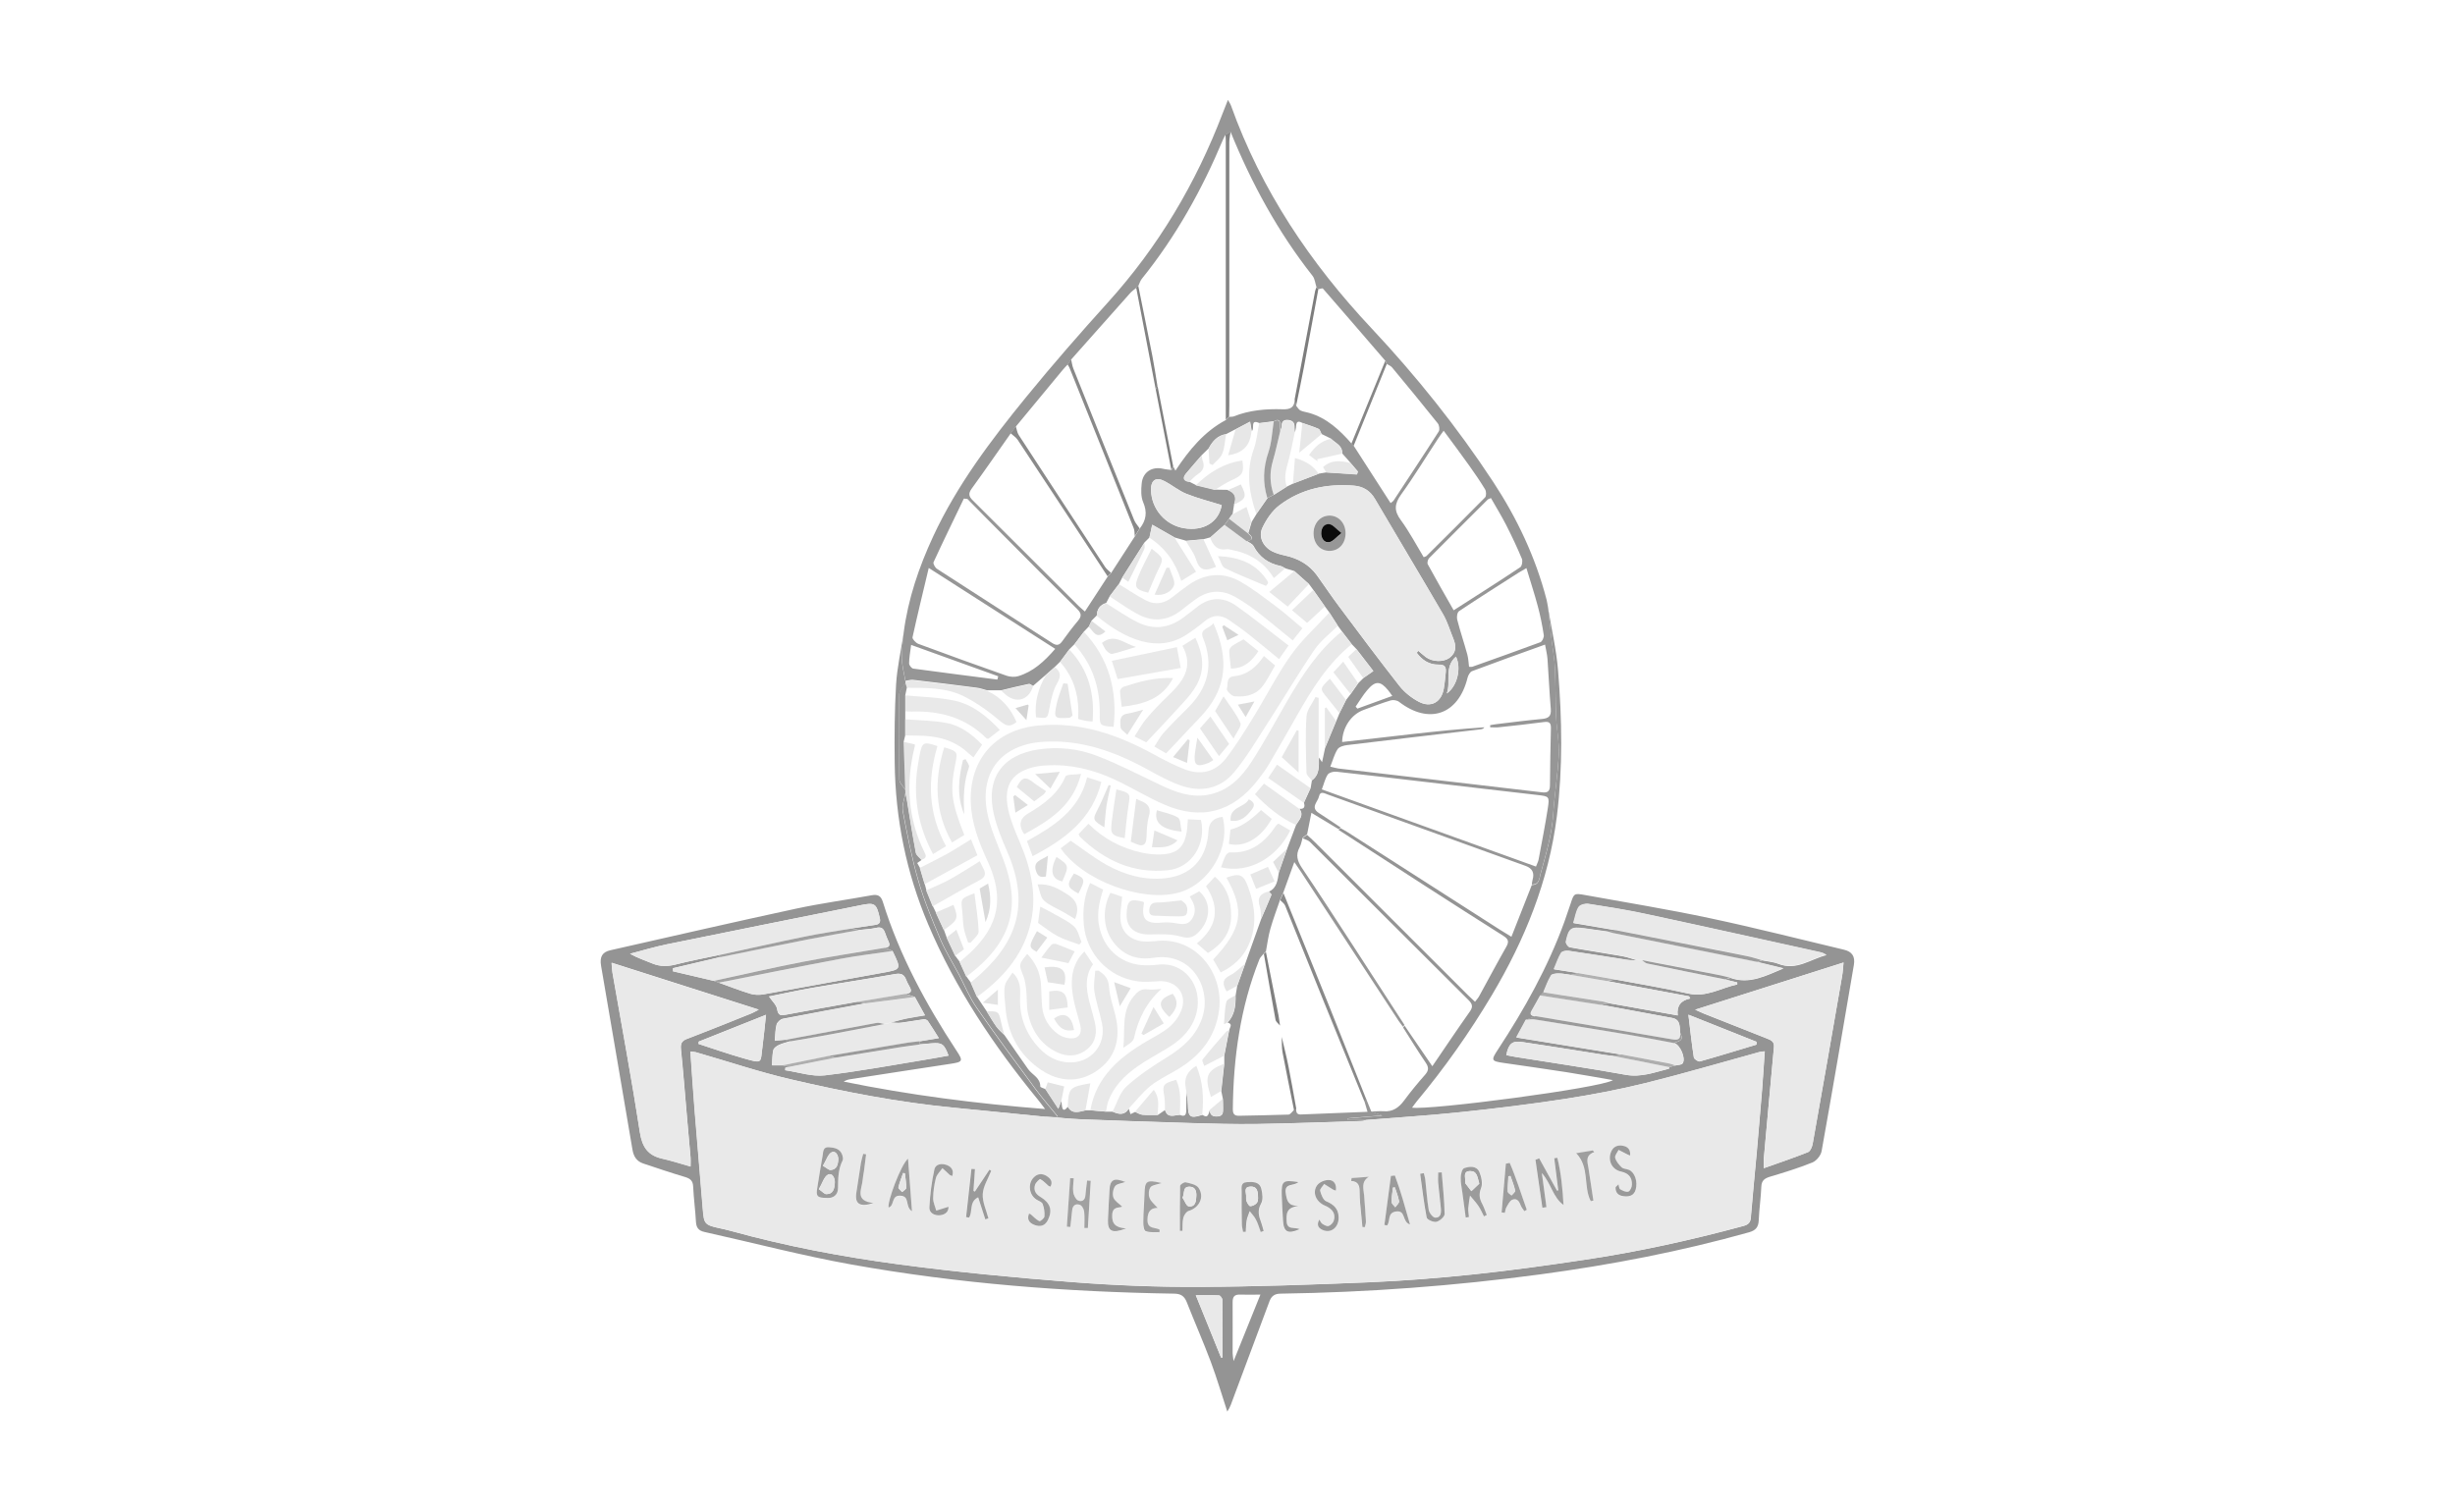 <?xml version="1.0" encoding="UTF-8"?><svg id="Layer_2" xmlns="http://www.w3.org/2000/svg" viewBox="0 0 230 141.66"><defs><style>.cls-1{fill:#828282;}.cls-1,.cls-2,.cls-3,.cls-4,.cls-5,.cls-6,.cls-7,.cls-8,.cls-9,.cls-10,.cls-11,.cls-12,.cls-13,.cls-14,.cls-15,.cls-16,.cls-17,.cls-18,.cls-19,.cls-20,.cls-21,.cls-22,.cls-23,.cls-24,.cls-25,.cls-26,.cls-27,.cls-28,.cls-29,.cls-30,.cls-31,.cls-32,.cls-33,.cls-34,.cls-35,.cls-36,.cls-37,.cls-38,.cls-39,.cls-40,.cls-41,.cls-42,.cls-43,.cls-44{stroke-width:0px;}.cls-2{fill:gray;}.cls-3{fill:#9a9a9a;}.cls-4{fill:#898989;}.cls-5{fill:#868686;}.cls-6{fill:#a2a2a2;}.cls-7{fill:#949494;}.cls-8{fill:#9b9b9b;}.cls-9{fill:#0b0b0b;}.cls-10{fill:#dedede;}.cls-11{fill:#d7d7d7;}.cls-12{fill:#e1e1e1;}.cls-13{fill:#dfdfdf;}.cls-14{fill:#dcdcdc;}.cls-15{fill:#dbdbdb;}.cls-16{fill:#dadada;}.cls-17{fill:#d4d4d4;}.cls-18{fill:#b2b2b2;}.cls-19{fill:#aeaeae;}.cls-20{fill:#b1b1b1;}.cls-21{fill:#acacac;}.cls-22{fill:#8a8a8a;}.cls-23{fill:#9d9d9d;}.cls-24{fill:#9e9e9e;}.cls-25{fill:#969696;}.cls-26{fill:#999;}.cls-27{fill:#989898;}.cls-28{fill:#979797;}.cls-29{fill:#a1a1a1;}.cls-30{fill:#9c9c9c;}.cls-31{fill:#9f9f9f;}.cls-32{fill:#a0a0a0;}.cls-33{fill:#848484;}.cls-34{fill:#7d7d7d;}.cls-35{fill:#7f7f7f;}.cls-36{fill:#e8e8e8;}.cls-37{fill:#e3e3e3;}.cls-38{fill:#e4e4e4;}.cls-39{fill:#e2e2e2;}.cls-40{fill:#e5e5e5;}.cls-41{fill:#eaeaea;}.cls-42{fill:#e7e7e7;}.cls-43{fill:#e6e6e6;}.cls-44{fill:#e9e9e9;}</style></defs><path class="cls-7" d="m145.03,56.95c.32,1.96.78,3.91.94,5.88.37,4.54.45,9.1-.11,13.64-.76,6.06-3,11.58-6.1,16.79-2.08,3.49-4.42,6.81-7.02,9.93-.15.18-.28.38-.45.6,1.63.26,17.67-1.83,18.82-2.58-1.52-.26-2.92-.52-4.33-.74-1.97-.31-3.94-.58-5.91-.87-1.17-.17-1.2-.24-.53-1.26,2.48-3.78,4.67-7.7,6.22-11.96.2-.56.39-1.13.58-1.69.32-.98.32-1.01,1.37-.82,3.92.71,7.85,1.35,11.74,2.18,4.19.89,8.34,1.95,12.5,2.94.77.18,1.07.64.93,1.44-.99,5.81-1.98,11.63-3.02,17.43-.07.41-.49.92-.87,1.07-1.29.52-2.62.93-3.96,1.33-.53.16-.8.37-.82.95-.04,1.04-.2,2.08-.24,3.13-.03.64-.27.95-.91,1.13-6.41,1.8-12.93,3.05-19.53,3.94-8.08,1.09-16.19,1.69-24.34,1.81-.56,0-.87.21-1.06.72-1.13,3.03-2.26,6.05-3.39,9.08-.15.41-.28.83-.56,1.25-.51-1.55-.97-3.12-1.54-4.65-.71-1.89-1.52-3.73-2.26-5.61-.22-.55-.54-.78-1.17-.79-10.15-.16-20.25-.94-30.24-2.73-4.62-.83-9.18-2.03-13.77-3.05-.56-.12-.77-.41-.8-.97-.06-1.09-.21-2.18-.26-3.27-.02-.55-.26-.76-.76-.91-1.31-.39-2.61-.83-3.9-1.26-.64-.21-.92-.66-1.03-1.32-.97-5.74-1.96-11.48-2.94-17.22-.14-.84.12-1.28.88-1.45,5.8-1.31,11.6-2.65,17.41-3.9,2.33-.5,4.71-.82,7.06-1.25.57-.1.87.04,1.05.62,1.56,5.01,4.03,9.57,6.9,13.94.65.98.6,1.06-.6,1.24-3.12.47-6.25.96-9.37,1.44-.2.03-.4.1-.6.22,6.17,1.26,12.39,2.06,18.87,2.57-.32-.42-.5-.67-.69-.9-4.12-5.03-7.71-10.39-10.26-16.4-2.06-4.85-3.08-9.92-3.14-15.18-.03-2.44-.01-4.88.13-7.31.1-1.6.46-3.19.71-4.78-.06.8-.19,1.6-.17,2.4.02.71.22,1.41.34,2.11,0,.05,0,.1,0,.15-.2.35-.57.69-.58,1.04-.05,2.66-.05,5.31,0,7.97,0,.34.37.67.57,1.01,0,.09,0,.19,0,.28-.09.57-.35,1.17-.25,1.7.41,2.19.84,4.38,1.45,6.51.54,1.87,1.3,3.69,2.06,5.49.49,1.15,1.17,2.23,1.76,3.34.54,1.03.98,2.13,1.64,3.08,1.78,2.57,3.64,5.09,5.5,7.6.66.9,1.4,1.74,2.11,2.62h-1.15c-2.89-.29-5.78-.58-8.67-.86-5.13-.5-10.18-1.48-15.19-2.65-3-.7-5.93-1.69-8.89-2.54-.15-.04-.32-.04-.5-.06.13,1.82.24,3.57.38,5.33.25,3.14.53,6.28.78,9.43.11,1.39.18,1.49,1.56,1.79.36.08.73.16,1.09.26,5.16,1.43,10.42,2.42,15.72,3.13,5.39.72,10.81,1.24,16.23,1.66,3.96.31,7.95.47,11.92.45,5.3-.02,10.59-.21,15.88-.43,3.3-.14,6.59-.4,9.88-.75,3.43-.36,6.85-.84,10.27-1.35,5.05-.75,10.03-1.85,14.95-3.18.4-.11.64-.29.68-.75.17-2.05.37-4.1.56-6.15.17-1.95.34-3.91.5-5.86.09-1.18.16-2.36.25-3.6-.2.03-.34.03-.48.06-3.57.98-7.12,2.03-10.72,2.92-2.48.61-5.01,1.09-7.53,1.48-3.21.5-6.44.89-9.68,1.23-2.96.31-5.93.5-8.9.74h-1.75s0-.09,0-.14c1-.08,2-.17,3.22-.27-.49-.18-.77-.28-1.04-.38.39-.01.79-.06,1.18-.03.86.06,1.42-.35,1.91-1.01.62-.84,1.28-1.64,1.97-2.42.33-.38.35-.68.06-1.11-.74-1.08-1.42-2.2-2.13-3.31.05-.06.09-.11.14-.17.83,1.22,1.66,2.43,2.6,3.8,1.24-1.82,2.36-3.49,3.52-5.13.31-.44.23-.71-.13-1.07-4.96-4.93-9.9-9.88-14.86-14.82-.17-.17-.45-.23-.68-.34.14-.11.28-.21.41-.32.24.22.48.43.71.66,4.79,4.78,9.57,9.57,14.36,14.35.21.21.43.4.67.63.16-.21.3-.36.39-.53.85-1.55,1.68-3.11,2.55-4.64.27-.48.17-.72-.29-1.01-2.38-1.5-4.74-3.02-7.11-4.54-2.78-1.79-5.55-3.59-8.33-5.39.06-.05.12-.1.19-.16.24.14.48.26.71.41,4.75,3.04,9.5,6.08,14.24,9.12.31.2.62.38,1.06.65.66-1.68,1.28-3.27,1.91-4.85.71,0,.71-.62.82-1.03.5-1.82,1.05-3.63,1.18-5.54.12-1.89.44-3.77.53-5.66.05-1.15-.2-2.31-.25-3.46-.07-1.53-.04-3.06-.11-4.59-.04-.85-.2-1.69-.3-2.54-.12-1.05-.23-2.1-.35-3.15Zm-71.14,43.03l-.32.07c0,.08,0,.15-.01.23,1.24.18,2.51.62,3.71.48,3.37-.4,6.72-1.03,10.08-1.58.5-.08,1-.18,1.51-.27-.41-1.1-.61-1.23-1.61-1.15-.37.03-.73.07-1.1.1,0-.1,0-.19-.01-.29.55-.09,1.11-.18,1.81-.3-.37-.59-.69-1.11-1.03-1.61-.07-.1-.27-.17-.39-.15-.71.09-1.41.23-2.12.32-.32.04-.66-.01-.98-.02.49-.13.98-.27,1.48-.38.54-.11,1.08-.19,1.74-.3-.37-.68-.66-1.2-.95-1.72-.29-.1-.59-.2-.88-.29.44-.03.67-.18.4-.65-.12-.22-.25-.44-.33-.67-.19-.5-.48-.63-1.04-.53-2.59.46-5.19.85-7.79,1.3-1.36.24-2.71.54-4.02.8.29.43.69.78.76,1.18.1.64.37.62.86.52,2.22-.42,4.44-.81,6.66-1.21.25.05.5.1.76.15-2.58.48-5.17.95-7.75,1.45-.23.05-.52.32-.58.55-.13.46-.11.96-.17,1.5.39-.04.68-.06.97-.09.16.05.32.1.48.14-.35.11-.71.19-1.04.34-.22.1-.49.29-.54.48-.11.44-.09.9-.13,1.43.38,0,.67,0,.96,0,.2.05.4.1.6.15Zm77.25-1.03c-.27-.03-.54-.06-.81-.1-2.58-.4-5.15-.83-7.73-1.21-.94-.14-1.27.17-1.48,1.23.31.06.62.13.94.18,3.41.55,6.83,1.04,10.23,1.66,1.46.27,2.74-.24,4.07-.57.02,0,.01-.09.02-.15l.6-.15c.23-.06.55-.05.66-.19.33-.47-.23-1.75-.79-1.91.36-.18.98-.2.58-.89-.11-.57.09-1.31-.79-1.47-2.22-.41-4.43-.82-6.65-1.23.25-.05.5-.1.74-.15,2.12.38,4.23.76,6.45,1.15-.11-.89.28-1.41,1.17-1.59-.04-.07-.07-.13-.11-.2-2.56-.48-5.12-.96-7.68-1.43.25-.05.5-.1.75-.15,2.28.43,4.58.8,6.85,1.32,1.72.39,3.08-.54,4.6-.85,0-.06,0-.13,0-.19-.38-.09-.75-.18-1.13-.27.16-.05.32-.11.48-.16,1.79.65,3.35-.21,4.98-.88-.82-.2-1.65-.4-2.47-.6.16-.05.31-.1.47-.16.51.11,1.05.14,1.53.33,1.7.67,3.01-.46,4.5-.82-.19-.15-.37-.22-.56-.26-5.46-1.2-10.91-2.42-16.37-3.59-1.77-.38-3.56-.67-5.35-.94-.3-.05-.78.09-.92.3-.26.39-.32.91-.5,1.49,1.42.24,2.73.47,4.05.69-.25.04-.49.09-.74.13-.74-.1-1.47-.21-2.21-.31-1.32-.18-1.52-.06-1.8,1.25-.03.15.2.49.35.51,1.63.3,3.27.54,4.91.83.5.09.98.27,1.46.41-.34-.02-.69-.02-1.03-.07-1.82-.28-3.63-.58-5.44-.84-.22-.03-.59.05-.69.2-.27.43-.42.92-.68,1.53.86.13,1.59.25,2.31.36-.25.05-.51.11-.76.16-.37-.05-.73-.13-1.1-.13-.25,0-.63.03-.72.19-.3.49-.49,1.05-.72,1.58-.1.1-.19.2-.29.3-.26.47-.52.94-.79,1.41-.25.42,0,.51.34.53-.3.11-.6.22-.9.33-.29.53-.57,1.06-.9,1.66,3.37.55,6.61,1.07,9.85,1.6-.25.05-.5.1-.74.15Zm-83.81-6.88c.98.35,1.96.74,2.95,1.04.38.12.84.13,1.24.06,3.68-.65,7.36-1.34,11.04-2,1.9-.34,1.9-.31,1.05-2.07-.24-.1-.48-.2-.72-.3.39-.02.54-.19.36-.57-.12-.27-.24-.54-.33-.82-.14-.41-.36-.59-.83-.47-.52.12-1.07.14-1.61.2-.25-.05-.49-.1-.74-.14.76-.11,1.52-.22,2.28-.34.36-.06.49-.23.4-.63-.32-1.39-.45-1.49-1.85-1.2-.1.02-.19.04-.29.06-5.94,1.2-11.89,2.38-17.83,3.6-1.15.24-2.29.58-3.43.88.7.4,1.41.62,2.09.91.73.3,1.42.29,2.18.1,1.32-.34,2.67-.59,4-.88l.18.18c-1.47.35-2.95.7-4.42,1.04,0,.1,0,.19,0,.29,1.27.3,2.53.6,3.8.89.16.06.32.11.48.17Zm97.92,17.39c1.49-.53,2.83-.98,4.13-1.5.22-.09.39-.5.44-.79.94-5.24,1.85-10.48,2.76-15.73.07-.4.09-.81.13-1.25-4.66,1.48-9.21,2.93-13.9,4.42.36.16.57.27.8.36,1.99.79,3.98,1.58,5.97,2.36.38.15.66.3.61.79-.32,3.49-.64,6.97-.95,10.46-.02.21,0,.42,0,.88Zm-107.95-19.23c.04.4.05.67.09.94.86,4.97,1.79,9.93,2.56,14.91.22,1.42.77,2.19,2.13,2.49.85.19,1.69.46,2.62.73,0-.41.02-.63,0-.84-.12-1.36-.25-2.72-.36-4.08-.18-2.03-.33-4.05-.54-6.08-.05-.5.06-.77.56-.96,2.02-.77,4.03-1.58,6.04-2.39.2-.08.38-.19.69-.35-4.64-1.48-9.14-2.91-13.77-4.39Zm107.26,7.65c0-.09,0-.18,0-.26-2.08-.83-4.15-1.65-6.38-2.54.18,1.46.31,2.74.51,4,.02.16.41.42.56.38,1.78-.5,3.55-1.05,5.32-1.58Zm-99.1-.28l-.02.22c1.38.45,2.76.93,4.16,1.33,1.93.55,1.61.5,1.84-1.17.12-.89.2-1.79.32-2.89-2.22.88-4.26,1.7-6.3,2.51Zm52.63,23.71c-.7,0-1.31.02-1.92,0-.53-.02-.69.21-.69.71.01,1.59,0,3.18,0,4.77,0,.18.04.37.09.75.87-2.15,1.66-4.11,2.51-6.22Zm-3.7,5.9s.09,0,.14,0c0-1.8,0-3.6-.01-5.4,0-.15-.2-.41-.31-.42-.69-.04-1.39-.02-2.18-.02.83,2.06,1.6,3.95,2.37,5.85Z"/><path class="cls-25" d="m128.46,104.14c.27.1.54.2,1.04.38-1.22.1-2.22.19-3.22.27,0,.05,0,.09,0,.14.58,0,1.16,0,1.75,0-.14.04-.29.11-.43.11-3.28.1-6.56.23-9.84.28-2.09.03-4.17-.03-6.26-.09-3.4-.1-6.81-.22-10.21-.35-1.11-.04-2.22-.17-3.33-.26h1.15c-.71-.88-1.45-1.72-2.11-2.62-1.86-2.52-3.72-5.03-5.5-7.6-.66-.95-1.1-2.05-1.64-3.08-.59-1.11-1.27-2.18-1.76-3.34-.76-1.8-1.52-3.61-2.06-5.49-.62-2.13-1.04-4.33-1.45-6.51-.1-.53.16-1.13.25-1.7.05.24.1.48.14.72.27,1.63.52,3.27.83,4.9.05.25.35.45.53.68-.13.09-.27.19-.41.29.09.17.18.31.26.46.15.51.3,1.01.45,1.52.05.19.1.38.15.57l.61,1.5c.09.19.19.39.28.58l.76,1.65c.08.23.17.46.25.7.27.57.54,1.14.8,1.71.14.19.28.38.43.58.21.45.41.91.62,1.36.14.19.28.38.42.58l.59,1.35c.3.45.6.9.9,1.35.3.47.58.97.9,1.42.21.29.5.53.75.79.74,1.06,1.47,2.13,2.22,3.19.38.54,1.15.8,1.14,1.63,0,.08.31.16.48.24.38.57.75,1.15,1.21,1.85.15-.38.22-.58.3-.77,0,.15.01.29.03.44.06.57.27.51.56.13.42.74,1.05.47,1.66.34.16,0,.31,0,.47,0,.49.04.98.09,1.47.13.2,0,.4,0,.6,0,.57.25,1.11.37,1.51-.28.05.17.1.34.16.51.15-.07.29-.14.44-.21.23.1.45.25.68.27.48.04.96.01,1.44.02.23-.16.45-.32.68-.47.24.83.88.47,1.4.46.36.17.57.07.58-.34.02-.63.01-1.26.02-1.89.05.43.14.86.15,1.3.01,1.15.21,1.3,1.35.93.58.38.56-.15.7-.46.01.52.31.65.78.6.5-.06.45-.42.46-.76,0-.29,0-.58-.02-.87-.05-.25-.1-.49-.15-.74.09-.85.19-1.7.28-2.56,0-.25,0-.5,0-.76.15-.79.3-1.59.46-2.38.03-.26.39-.58-.15-.72.68-.72.77-1.61.75-2.54.05-.3.1-.59.15-.89.25-.7.5-1.39.75-2.09.5-1.4,1-2.8,1.5-4.2.32-.75.65-1.49.96-2.25.02-.06-.16-.2-.24-.3.77-.36.81-1.09.93-1.79.26-.74.51-1.47.77-2.21.28-.75.57-1.5.85-2.26.28-.47.77-.89.31-1.5.45.04.54-.19.42-.57.21-.46.42-.92.63-1.38.04-.24.08-.48.12-.72.75-.55.65-1.36.65-2.14.07.1.14.21.3.44.12-.54.2-.93.28-1.32.35-.85.71-1.7,1.06-2.56.1-.24.2-.49.3-.73.2-.41.41-.81.61-1.22.15-.19.29-.38.44-.57.24-.34.47-.67.71-1.01.16-.16.32-.32.48-.48.29-.2.58-.4.93-.65-.56-.73-1.07-1.39-1.58-2.05-.15-.15-.29-.31-.44-.46-.3-.39-.6-.78-.9-1.17-.14-.19-.27-.37-.41-.56-.26-.41-.53-.83-.79-1.24-.14-.19-.28-.37-.41-.56-.36-.52-.73-1.03-1.09-1.55-.14-.19-.27-.37-.41-.56-.46-.41-.91-.81-1.37-1.22l-.84-.25c-.15-.08-.3-.19-.46-.23-1.14-.23-1.98-.83-2.53-1.87-.11-.21-.41-.31-.62-.47.73-.12.49-.41.13-.73.11-.36.22-.72.32-1.07.15-.25.3-.5.46-.75.35-.5.69-.99,1.04-1.49.2-.1.4-.2.6-.3.41-.26.81-.51,1.22-.77.19-.09.39-.19.58-.28.8-.31,1.6-.61,2.4-.92.24-.04.48-.08.72-.12.95.06,1.9.12,2.85.19.03-.09.06-.18.08-.27-.23-.27-.46-.55-.7-.82-.26-.29-.51-.58-.77-.87.04-.76-.64-.97-1.05-1.39-.29-.14-.59-.29-.88-.43-.1-.17-.15-.42-.29-.49-.49-.22-1.01-.37-1.51-.55-.31-.16-.56-.22-.59.27,0,.22-.08.43-.12.64-.01-.17-.04-.34-.03-.51.02-.43-.17-.63-.59-.68-.47-.05-.61.19-.61.6,0,.14-.08.28-.12.42,0-.19-.02-.38-.02-.57,0-.47-.21-.55-.59-.33-.46.06-.91.11-1.37.17-.92-.41-.39.58-.71.74-.04-.23-.08-.46-.15-.88-.52.28-.94.5-1.35.71-.3.15-.59.31-.89.46-.81.12-1.28.66-1.64,1.34-.21.2-.42.4-.62.6-.5.59-1.02,1.16-1.51,1.76-.34.41-.2.67.3.76.21.11.42.21.63.32.59.14,1.19.29,1.78.43.4,0,.81.01,1.21.02.68.24.84.7.59,1.34-.05.31-.09.61-.14.92-.1.14-.21.27-.31.41-.14.19-.28.39-.42.58-.45.4-.91.8-1.36,1.2-.21.06-.41.11-.62.17-.55.05-1.09.1-1.64.15-.35-.1-.71-.2-1.06-.3-.65-.37-1.3-.74-2.12-1.21-.1.46-.18.83-.26,1.2-.16.16-.31.31-.47.47-.69,1.09-1.38,2.18-2.07,3.26-.1.2-.21.41-.31.61l-.88,1.17c-.11.21-.21.41-.32.62-.58.18-.87.57-.88,1.17-.16.16-.32.32-.48.48-.09.18-.18.37-.26.55-.15.16-.31.32-.46.48-.3.39-.59.79-.89,1.18-.16.16-.32.32-.48.48-.29.39-.58.78-.87,1.17-.16.16-.32.32-.49.48-.28.25-.56.49-.84.74-.4.35-.81.7-1.21,1.05-.13-.07-.28-.22-.39-.19-.87.18-1.73.39-2.59.6-.44,0-.89,0-1.33,0-.31-.08-.62-.2-.94-.24-2-.26-3.99-.51-5.99-.74-.23-.03-.47.07-.71.1-.12-.7-.32-1.4-.34-2.11-.03-.8.1-1.6.17-2.4.41-3.17,1.43-6.15,2.76-9.02,2.23-4.8,5.4-9,8.72-13.07,2.47-3.03,5.04-5.97,7.66-8.87,4.72-5.22,8.24-11.15,10.74-17.7.15-.39.31-.78.5-1.27.14.25.24.39.29.54,2.84,7.93,7.42,14.75,13.17,20.87,4.19,4.47,8.02,9.25,11.39,14.38,2.24,3.41,3.97,7.07,5,11.03.06.24.09.49.14.73.12,1.05.23,2.1.35,3.15.1.85.26,1.69.3,2.54.07,1.53.04,3.06.11,4.59.05,1.16.31,2.32.25,3.46-.09,1.89-.4,3.77-.53,5.66-.13,1.91-.68,3.72-1.18,5.54-.11.42-.11,1.04-.82,1.03.02-.15.03-.3.07-.44q.29-.96-.64-1.3c-6.18-2.23-12.36-4.46-18.54-6.69-.31-.11-.72-.37-.83.18-.1.5-.84,1.02-.01,1.55.69.44,1.37.91,2.05,1.36-.06.05-.12.1-.19.16-.79-.48-1.59-.96-2.56-1.54-.15.75-.27,1.38-.4,2.01-.14.11-.28.21-.42.32-.09.31-.14.64-.29.92-.38.7-.21,1.26.22,1.91,1.6,2.36,3.15,4.77,4.71,7.16,1.64,2.52,3.27,5.04,4.9,7.56-.05.06-.09.11-.14.17-.13-.18-.27-.35-.4-.54-3.06-4.68-6.13-9.35-9.19-14.03-.16-.24-.33-.48-.59-.86-.38,1.05-.71,1.95-1.03,2.85-.1.22-.2.45-.3.67-.31.91-.65,1.8-.91,2.72-.2.7-.29,1.42-.42,2.13-.06.06-.12.12-.19.19-.14.18-.33.34-.42.55-1.79,4.5-2.44,9.21-2.49,14.02,0,.42.1.65.58.64,1.54-.04,3.09-.05,4.63-.11.18,0,.35-.28.52-.43.06-.06.13-.13.19-.19.03.29-.02.62.44.61,2.06-.09,4.12-.16,6.26-.25-.13-.44-.22-.75-.31-1.05.06-.06.12-.13.17-.19.16.39.31.77.47,1.16Zm-1.63-62.36c1.15,1.78,2.29,3.56,3.45,5.36.16-.13.23-.16.27-.22,1.42-2.16,2.85-4.31,4.24-6.49.11-.17.05-.59-.09-.76-1.41-1.77-2.85-3.51-4.29-5.25-.12-.14-.32-.21-.48-.31-.05-.1-.1-.2-.14-.3-1.95-2.26-3.89-4.52-5.85-6.77-.05-.06-.27.04-.42.06-.06-.06-.12-.12-.18-.18-.12-.36-.15-.79-.37-1.07-3.24-4.11-5.71-8.66-7.68-13.49-.16.09-.32.18-.48.28-.08.15-.18.3-.24.46-1.96,4.68-4.41,9.07-7.6,13.03-.15.18-.21.43-.32.65-.06.06-.13.13-.19.19-.2.17-.43.32-.6.52-1.84,2.06-3.67,4.12-5.5,6.19-.11.16-.22.32-.33.47-.17.18-.34.36-.5.55-1.45,1.75-2.9,3.51-4.35,5.26-.16.22-.32.43-.49.65-1.22,1.73-2.42,3.47-3.66,5.18-.33.46-.27.74.13,1.12,3.31,3.28,6.59,6.58,9.89,9.87.15.15.33.29.59.52.74-1.13,1.44-2.21,2.14-3.28.11-.11.21-.22.32-.33.74-1.14,1.48-2.29,2.22-3.43.16-.25.31-.5.47-.75.59-.76.71-1.52.31-2.45-.22-.51-.2-1.17-.14-1.75.1-1.08.97-1.63,2.02-1.38.25.06.52.07.78.11.05-.11.11-.22.16-.34.05.1.1.2.2.4,1.29-1.95,2.7-3.66,4.72-4.74.1-.1.21-.2.31-.3.14-.01.3,0,.43-.04,1.47-.59,3.02-.72,4.58-.67.74.03,1.11-.18,1.14-.92.05.2.09.4.14.6.13.15.23.35.39.43.24.12.52.14.78.22,1.69.47,2.9,1.62,4.02,2.89.07.07.14.14.21.21Zm5.91,19.38c.04-.06.08-.12.12-.18.24.2.47.4.71.59.63.47,1.67.5,2.24.06.66-.5.61-1.14.33-1.81-.31-.76-.54-1.56-.95-2.26-2.1-3.61-4.26-7.19-6.37-10.79-.46-.79-1.12-1.19-1.99-1.26-2.54-.2-4.93.29-6.98,1.85-.67.51-1.21,1.31-1.58,2.09-.4.84.05,1.76.89,2.2.37.19.79.31,1.2.4,1.24.27,2.28.84,3.03,1.88.68.95,1.33,1.92,2.03,2.86,1.88,2.51,3.75,5.02,5.68,7.48.48.61,1.14,1.13,1.82,1.49,1.13.59,2.09.06,2.33-1.18.1-.51.13-1.03.19-1.55.06-.51-.07-.76-.68-.75-.88.02-1.55-.44-2.04-1.11Zm-8.1,10.68c.32.07.52.14.74.17,6.35.74,12.7,1.48,19.05,2.23.56.07.77-.07.78-.64.01-1.79.05-3.58.09-5.37.01-.51-.17-.64-.67-.57-1.41.19-2.82.34-4.23.49-.26.03-.53,0-.79,0,0-.07,0-.13,0-.2.21-.03.42-.08.63-.1,1.41-.17,2.81-.35,4.23-.48.61-.06.87-.26.82-.92-.13-1.56-.2-3.13-.31-4.69-.03-.43-.14-.85-.23-1.36-2.36.85-4.61,1.65-6.84,2.49-.19.07-.36.39-.42.62-.85,3.46-3.6,4.42-6.41,2.26-.19-.15-.55-.21-.79-.14-.86.26-1.69.58-2.53.89-1.16.42-1.99,1.63-2.02,3.01,4.45-.48,8.87-1.08,13.33-1.38-.11.15-.23.17-.35.19-4.18.49-8.35.97-12.53,1.48-.31.04-.74.16-.88.39-.3.47-.44,1.03-.68,1.63Zm-.8,2.13c6.72,2.42,13.37,4.82,20.06,7.23.1-.27.2-.44.24-.63.3-1.61.62-3.22.87-4.84.17-1.11.12-1.11-1-1.24-3.43-.39-6.87-.8-10.3-1.2-2.84-.33-5.68-.67-8.52-.98-.26-.03-.67.08-.8.27-.25.38-.35.86-.55,1.38Zm-33.22-27.22c-.11-.01-.22-.02-.32-.03-.95,1.98-1.92,3.96-2.84,5.96-.06.13.14.5.32.62,3.59,2.33,7.2,4.63,10.79,6.95.39.25.65.25.93-.14.48-.67.97-1.32,1.5-1.95.37-.44.3-.72-.1-1.11-2.27-2.23-4.52-4.49-6.76-6.75-1.18-1.18-2.34-2.36-3.51-3.55Zm8.24,14.05c-3.94-2.52-7.78-4.98-11.85-7.58-.55,2.31-1.06,4.4-1.52,6.5-.03.16.31.52.54.61,2.75,1.02,5.51,2.02,8.28,2.99.33.11.75.14,1.08.04,1.4-.42,2.44-1.37,3.46-2.55Zm36.39-20.44c-.22.31-.39.52-.53.75-1.15,1.74-2.23,3.53-3.45,5.22-.63.88-.69,1.52-.03,2.41.8,1.09,1.44,2.31,2.14,3.47.14-.06.23-.07.27-.12,1.83-1.82,3.67-3.64,5.48-5.48.13-.13.12-.56,0-.76-.46-.76-.97-1.5-1.49-2.23-.76-1.07-1.55-2.12-2.39-3.26Zm.95,16.82c2.15-1.38,4.21-2.68,6.23-4.03.16-.11.24-.58.15-.79-.45-1.08-.95-2.14-1.48-3.18-.44-.85-.94-1.67-1.42-2.51-.17.08-.25.09-.3.14-1.83,1.83-3.67,3.65-5.49,5.49-.12.12-.2.44-.13.57.77,1.41,1.57,2.81,2.42,4.3Zm6.81-3.95c-.37.22-.56.32-.75.44-1.86,1.19-3.73,2.37-5.57,3.6-.17.11-.23.55-.17.79.28,1.1.65,2.18.95,3.28.1.37.11.76.16,1.14.16,0,.24.02.3,0,2.13-.76,4.26-1.51,6.38-2.3.18-.07.36-.47.32-.68-.14-.91-.32-1.81-.56-2.7-.31-1.17-.69-2.31-1.07-3.58Zm-28.56-5.9c-1.14-.35-2.25-.63-3.29-1.05-.73-.29-1.35-.83-2.05-1.19-.81-.43-1.29-.09-1.27.83.04,1.78,1.34,3.29,3.1,3.58,1.83.3,3.24-.58,3.52-2.16Zm-21.01,16.35c.03-.1.05-.21.08-.31-2.69-.97-5.38-1.94-8.16-2.94-.08.67-.19,1.2-.19,1.74,0,.16.23.46.39.48,2.63.36,5.26.69,7.89,1.03Zm33.56,2.53c.06.06.11.12.17.19,1.07-.39,2.14-.78,3.27-1.19-.19-.26-.28-.4-.39-.53-.73-.89-1.2-.91-1.96-.01-.41.48-.73,1.03-1.09,1.55Zm9.4-4.68c-1.14.99-.44,2.36-.86,3.45.98-.67,1.39-2.36.86-3.45Z"/><path class="cls-44" d="m97.94,104.63c1.11.09,2.22.21,3.33.26,3.4.14,6.81.25,10.21.35,2.09.06,4.17.12,6.26.09,3.28-.05,6.56-.18,9.84-.28.14,0,.29-.07.43-.11,2.97-.24,5.94-.42,8.9-.74,3.23-.34,6.46-.74,9.68-1.23,2.53-.39,5.05-.87,7.53-1.48,3.59-.89,7.15-1.94,10.72-2.92.13-.04.28-.04.48-.06-.08,1.24-.15,2.42-.25,3.6-.16,1.95-.32,3.91-.5,5.86-.18,2.05-.39,4.1-.56,6.15-.04.46-.27.64-.68.75-4.93,1.34-9.9,2.43-14.95,3.18-3.41.51-6.84.99-10.27,1.35-3.28.34-6.58.61-9.88.75-5.29.22-10.59.41-15.88.43-3.97.01-7.96-.14-11.92-.45-5.42-.43-10.84-.94-16.23-1.66-5.3-.71-10.56-1.7-15.72-3.13-.36-.1-.72-.18-1.09-.26-1.39-.3-1.45-.41-1.56-1.79-.25-3.14-.53-6.28-.78-9.43-.14-1.75-.25-3.51-.38-5.33.19.02.35.02.5.06,2.96.85,5.89,1.84,8.89,2.54,5.01,1.17,10.06,2.15,15.19,2.65,2.89.28,5.78.58,8.67.86Zm46.56,8.54l.37-.06c-.13-1-.27-2.01-.43-3.19.89,1,1.03,2.28,2.03,2.99-.09-1.51-.22-2.98-.58-4.42-.1.01-.19.03-.29.04.13,1,.25,2.01.38,3.01-.04,0-.08.02-.12.03l-1.67-3.03c-.12.04-.23.08-.35.13.22,1.5.43,3,.65,4.5Zm-26.38,2.29c.1-.03.19-.07.29-.1-.08-.27-.14-.56-.24-.82-.23-.59-.37-1.11,0-1.76.2-.35.13-.93.02-1.37-.17-.68-.78-.66-1.34-.63-.62.03-.5.51-.5.89,0,1.02,0,2.04.02,3.05,0,.24.07.48.11.72.08,0,.16,0,.25,0,.02-.35.01-.71.08-1.05.06-.31.19-.6.29-.89.2.26.43.49.58.78.19.38.31.79.46,1.19Zm-40.68-3.2c.62.06,1.06-.28,1.07-.91.01-.9.01-1.77.43-2.6.07-.13.02-.35-.03-.51-.19-.62-.73-.69-1.26-.73-.56-.04-.52.44-.58.78-.18,1-.34,2-.5,3.01-.13.81,0,.95.87.96Zm59.88,1.85c.1-.02.21-.03.31-.05-.02-.28-.08-.57-.06-.85.02-.39.1-.77.16-1.16.26.32.55.62.78.96.21.31.35.66.53.99.09-.04.17-.09.26-.13-.14-.36-.26-.73-.44-1.07-.26-.48-.32-.89-.09-1.46.16-.42.04-1.04-.16-1.49-.27-.63-.94-.55-1.44-.36-.2.07-.3.59-.31.91-.01.47.09.94.16,1.41.1.77.21,1.54.31,2.31Zm-35.13-3.47c-.11,0-.22-.01-.33-.02-.06.46-.13.92-.16,1.38-.03.49-.37.64-.7.48-.23-.11-.4-.49-.44-.77-.06-.42.02-.86.05-1.3-.11,0-.23,0-.34-.01-.1,1.51-.2,3.02-.31,4.54.11,0,.22.02.33.03.06-.53.12-1.05.17-1.58.05-.46.36-.62.73-.49.19.07.36.39.39.62.06.51.02,1.03.02,1.55.11,0,.22,0,.33,0l.27-4.44Zm-11.68,3.41c.09.01.18.03.27.04.35-.57-.03-1.48.85-1.9.23.71.45,1.39.67,2.07.1-.03.19-.07.29-.1-.19-.76-.57-1.53-.53-2.27.04-.74.51-1.45.79-2.18-.05-.04-.1-.07-.16-.11-.46.69-.91,1.37-1.37,2.06-.04-.02-.09-.05-.13-.07.05-.68.1-1.36.14-2.04-.11,0-.22-.01-.33-.02-.17,1.5-.33,3.01-.5,4.51Zm44.55-4.18c-.11,0-.22,0-.33.01,0,.33-.02.66,0,.99.07.79.18,1.58.25,2.37.04.42-.01.9-.53.87-.23-.01-.56-.45-.61-.73-.17-.93-.22-1.87-.32-2.81-.02-.21-.09-.42-.14-.63-.11.02-.23.04-.34.06.19,1.37.34,2.75.61,4.1.04.2.64.46.91.4.31-.07.78-.48.77-.73-.02-1.3-.16-2.6-.27-3.89Zm5.62,3.75c.1.01.2.03.3.04.05-.18.06-.37.15-.52.16-.26.31-.61.55-.71.43-.18.66.16.8.55.07.19.21.35.33.52.08-.04.15-.09.23-.13-.53-1.46-.99-2.96-1.6-4.39-.12.02-.24.05-.36.07-.13,1.52-.26,3.05-.4,4.57Zm-55.62-5.02c-.67.59-1.96,4.03-1.81,4.57.56-.16.21-1.15,1.08-1.11.97.04.4,1,1.11,1.46-.13-1.72-.24-3.25-.37-4.91Zm44.63,6.19c.09.02.17.03.26.05.33-.39,0-1.19.84-1.31.95-.13.53.95,1.31,1.22-.47-1.65-.88-3.14-1.42-4.59-.12.01-.25.03-.37.04-.2,1.53-.41,3.06-.61,4.59Zm-33.29-1.06c-.21.52-.02.86.45,1.05.55.22,1.04.13,1.32-.45.44-.93.23-1.6-.73-2.17-.46-.28-.63-.65-.48-1.12.07-.22.43-.56.49-.53.29.15.52.41.77.63.03.03.09.04.18.08.24-.45.02-.75-.32-.98-.45-.3-.91-.25-1.28.15-.53.58-.39,1.59.27,2.02.21.14.53.23.6.42.14.37.2.79.17,1.18-.01.17-.4.48-.48.44-.29-.15-.53-.41-.79-.63-.03-.03-.08-.04-.17-.08Zm27.2.55c-.26.46-.12.77.31.96.81.36,1.55-.26,1.5-1.24-.04-.78-.47-1.16-1.17-1.45-.28-.12-.47-.62-.56-.98-.04-.17.23-.42.37-.64.29.18.57.37.86.54.06.03.13.04.24.08.09-.57-.18-.97-.65-.99-.37-.01-.89.2-1.1.49-.49.68-.1,1.56.73,1.91.73.31,1.02.78.82,1.43-.06.2-.28.42-.48.48-.16.05-.41-.08-.58-.2-.13-.09-.19-.27-.29-.41Zm29.12-5.98c.06-.59-.25-.84-.69-.92-.53-.1-.93.11-1.12.64-.27.78.12,1.6.95,1.78.71.15,1.04.55,1.03,1.23,0,.23-.17.59-.34.65-.22.06-.53-.09-.76-.22-.11-.06-.11-.3-.16-.46-.09.09-.18.18-.27.26-.03.51.25.79.76.85.5.05.96-.04,1.12-.62.2-.73-.08-1.59-.61-1.84-.22-.1-.53-.09-.7-.24-.26-.24-.52-.56-.61-.89-.05-.2.21-.49.32-.75.28.15.56.29.84.43.04.02.09.03.25.1Zm-42.18,7.05c.08,0,.16,0,.24,0,.02-.41-.02-.83.08-1.22.06-.25.28-.59.5-.65.99-.29,1.51-1.3.93-2.16-.21-.31-.78-.41-1.2-.52-.15-.04-.52.22-.53.34-.04,1.4-.02,2.8-.02,4.2Zm-1.94.14l.03-.22c-.4-.28-1.16-.01-1.15-.93,0-.82.33-1.13.95-1.12-.28-.34-.63-.6-.76-.95-.11-.29-.08-.76.1-.99.17-.22.6-.24,1.04-.39-1.42-.34-1.58-.22-1.61,1.05-.02.87-.1,1.73-.11,2.6,0,.3.06.79.22.85.38.14.85.08,1.28.11Zm-19.75-2.4c-.44.14-.79.25-1.15.36-.1-.38-.3-.77-.29-1.15.01-.64.1-1.29.26-1.91.09-.34.4-.62.61-.92.23.22.45.43.69.64.05.04.12.06.23.1.17-.53-.05-.86-.48-1.02-.49-.19-1.08-.13-1.19.4-.25,1.17-.41,2.38-.47,3.57-.02.51.49.79,1.03.72.5-.06.78-.36.76-.8Zm16.27,0c-.31-.31-.71-.54-.82-.86-.11-.31-.03-.8.16-1.06.17-.23.61-.26.96-.39-1.09-.44-1.45-.23-1.49.81-.04.91-.11,1.83-.14,2.74-.04,1.06.38,1.31,1.7.8-1.01-.07-1.36-.45-1.3-1.32.05-.77.64-.58.93-.72Zm16.48-.05c-.94-.03-1.03-.5-1.14-1.17-.17-1.03.78-.67,1.17-1.07-1.42-.24-1.58-.11-1.55,1.19.02.79.08,1.58.12,2.38.05,1.1.43,1.33,1.56.84-.45-.22-1.17.11-1.22-.71-.05-.73-.02-1.34,1.07-1.45Zm27.43-.45c.08-.02.17-.04.25-.05-.15-1.01-.31-2.03-.46-3.04-.09-.58-.34-1.2.54-1.51-.05-.05-.09-.11-.14-.16-.55.09-1.1.19-1.56.26,1.3,1.32.65,3.15,1.38,4.51Zm-22.41-2.18c-.02.09-.03.18-.05.27.73.04.8.52.8,1.05,0,.32,0,.64.04.97.07.77.15,1.53.22,2.3.08,0,.15,0,.23,0,.04-.17.11-.35.1-.52-.04-.82-.1-1.63-.17-2.44-.05-.61-.31-1.26.44-1.75-.54.04-1.07.08-1.61.12Zm-45.49-2.21l-.27-.05c-.07.28-.16.55-.21.83-.15.93-.28,1.87-.43,2.8-.17,1.04.31,1.4,1.6.98-1.8-.2-1.08-1.31-1.01-2.17.02-.27.08-.54.12-.81.07-.52.14-1.05.2-1.57Z"/><path class="cls-44" d="m165.25,109.46c0-.46-.02-.67,0-.88.31-3.49.62-6.98.95-10.46.05-.49-.24-.64-.61-.79-1.99-.78-3.98-1.57-5.97-2.36-.22-.09-.44-.2-.8-.36,4.69-1.49,9.24-2.94,13.9-4.42-.05.44-.06.85-.13,1.25-.91,5.24-1.83,10.49-2.76,15.73-.05.29-.22.7-.44.79-1.3.52-2.63.97-4.13,1.5Z"/><path class="cls-44" d="m57.31,90.23c4.63,1.47,9.13,2.91,13.77,4.39-.31.16-.5.27-.69.35-2.01.8-4.01,1.62-6.04,2.39-.5.19-.61.45-.56.96.2,2.02.36,4.05.54,6.08.12,1.36.25,2.72.36,4.08.02.21,0,.43,0,.84-.93-.26-1.76-.54-2.62-.73-1.36-.3-1.91-1.07-2.13-2.49-.76-4.99-1.69-9.94-2.56-14.91-.05-.26-.05-.53-.09-.94Z"/><path class="cls-44" d="m151.43,87.16c-1.31-.22-2.63-.45-4.05-.69.18-.57.24-1.09.5-1.49.14-.22.63-.35.92-.3,1.79.28,3.58.56,5.35.94,5.46,1.17,10.92,2.39,16.37,3.59.19.04.37.12.56.26-1.49.36-2.81,1.49-4.5.82-.48-.19-1.02-.23-1.53-.33-.45-.13-.9-.29-1.36-.38-4.09-.82-8.18-1.62-12.28-2.43Z"/><path class="cls-44" d="m67.3,89.5c-1.34.29-2.68.54-4,.88-.76.19-1.45.2-2.18-.1-.68-.28-1.39-.51-2.09-.91,1.14-.3,2.27-.64,3.43-.88,5.94-1.22,11.89-2.4,17.83-3.6.1-.02.19-.04.29-.06,1.39-.29,1.53-.19,1.85,1.2.09.4-.04.57-.4.63-.76.12-1.52.23-2.28.34-1.46.25-2.93.46-4.39.76-2.69.55-5.37,1.16-8.05,1.74Z"/><path class="cls-44" d="m153.4,89.98c-.49-.14-.97-.32-1.46-.41-1.63-.29-3.27-.53-4.91-.83-.15-.03-.38-.37-.35-.51.28-1.3.49-1.43,1.8-1.25.74.1,1.47.21,2.21.31.17.05.33.1.5.14,4.47.9,8.94,1.8,13.41,2.69.82.2,1.65.4,2.47.6-1.63.68-3.18,1.53-4.98.88-.41-.09-.81-.2-1.22-.28-2.35-.46-4.69-.9-7.04-1.36-.14,0-.29,0-.43,0Z"/><path class="cls-44" d="m66.85,91.91c-1.27-.3-2.53-.6-3.8-.89,0-.1,0-.19,0-.29,1.47-.35,2.95-.7,4.42-1.04,2.75-.56,5.5-1.13,8.25-1.67,1.58-.31,3.17-.58,4.75-.87.54-.06,1.09-.08,1.61-.2.47-.11.69.06.83.47.1.28.21.55.33.82.17.38.03.55-.36.57-2.59.44-5.19.83-7.76,1.33-2.77.54-5.52,1.17-8.28,1.77Z"/><path class="cls-44" d="m153.4,89.98c.14,0,.29,0,.43,0,.16.1.31.27.48.31,2.43.51,4.86.99,7.3,1.49.38.09.75.18,1.13.27,0,.06,0,.13,0,.19-1.52.32-2.88,1.25-4.6.85-2.26-.52-4.56-.89-6.85-1.32-1.14-.2-2.29-.4-3.43-.6-.73-.11-1.45-.23-2.31-.36.26-.61.42-1.1.68-1.53.1-.16.46-.24.69-.2,1.82.26,3.63.56,5.44.84.34.05.69.05,1.03.07Z"/><path class="cls-44" d="m151.89,98.8c-3.24-.53-6.48-1.05-9.85-1.6.32-.6.61-1.13.9-1.66.27-.01.55-.07.81-.03,2.93.47,5.86.94,8.79,1.43,1.44.24,2.87.53,4.3.79.56.16,1.12,1.44.79,1.91-.1.15-.43.13-.66.19-.19-.06-.37-.14-.56-.18-1.51-.29-3.02-.58-4.53-.86Z"/><path class="cls-44" d="m83.62,89.11c.86,1.76.85,1.73-1.05,2.07-3.68.65-7.36,1.34-11.04,2-.4.07-.85.06-1.24-.06-1-.3-1.97-.69-2.95-1.04,3.83-.75,7.66-1.53,11.49-2.25,1.59-.3,3.19-.48,4.79-.72Z"/><path class="cls-44" d="m83.44,95.82c.33.01.66.06.98.02.71-.08,1.41-.22,2.12-.32.13-.02.32.05.39.15.34.5.65,1.01,1.03,1.61-.71.12-1.26.21-1.81.3-.37.04-.74.07-1.11.13-2.47.41-4.93.83-7.4,1.24-1.45.3-2.9.59-4.35.89-.29,0-.58,0-.96,0,.04-.53.02-.99.13-1.43.05-.2.33-.38.54-.48.33-.15.69-.23,1.04-.34,1.38-.24,2.77-.48,4.15-.73,1.55-.29,3.1-.59,4.65-.89.2-.05.39-.09.59-.14Z"/><path class="cls-44" d="m143.83,95.21c-.35-.03-.59-.11-.34-.53.27-.46.53-.94.79-1.41,1.9.29,3.8.59,5.7.88,2.22.41,4.43.82,6.65,1.23.88.16.69.89.79,1.47.03.58-.27.62-.76.54-4.28-.74-8.55-1.46-12.83-2.18Z"/><path class="cls-44" d="m83.44,95.82c-.2.05-.39.09-.59.14-.24-.04-.49-.15-.71-.11-2.86.52-5.71,1.06-8.57,1.59-.29.03-.59.05-.97.09.05-.54.04-1.04.17-1.5.06-.23.35-.5.58-.55,2.58-.51,5.16-.98,7.75-1.45,1.54-.2,3.08-.4,4.62-.6.29.52.57,1.04.95,1.72-.66.11-1.2.19-1.74.3-.5.1-.99.25-1.48.38Z"/><path class="cls-44" d="m144.57,92.98c.23-.53.42-1.09.72-1.58.09-.16.47-.19.72-.19.37,0,.73.08,1.1.13,1.15.2,2.3.39,3.45.59,2.56.48,5.12.96,7.68,1.43.04.07.07.13.11.2-.88.18-1.28.7-1.17,1.59-2.22-.4-4.34-.77-6.45-1.15-.16-.05-.33-.12-.49-.15-1.89-.3-3.77-.59-5.66-.88Z"/><path class="cls-44" d="m80.33,93.87c-2.22.4-4.45.79-6.66,1.21-.49.09-.76.11-.86-.52-.06-.4-.47-.75-.76-1.18,1.31-.26,2.66-.57,4.02-.8,2.59-.45,5.2-.84,7.79-1.3.55-.1.85.03,1.04.53.09.23.21.45.33.67.27.47.04.62-.4.65-1.5.25-2.99.49-4.49.74Z"/><path class="cls-44" d="m156.38,99.99c0,.05,0,.14-.02.15-1.34.33-2.61.84-4.07.57-3.4-.62-6.82-1.11-10.23-1.66-.32-.05-.63-.12-.94-.18.21-1.06.54-1.37,1.48-1.23,2.58.38,5.15.8,7.73,1.21.27.04.54.07.81.1,1.74.35,3.49.7,5.23,1.04Z"/><path class="cls-44" d="m86.16,97.87c.37-.03.73-.07,1.1-.1,1-.09,1.2.05,1.61,1.15-.51.09-1.01.19-1.51.27-3.36.55-6.7,1.18-10.08,1.58-1.2.14-2.47-.3-3.71-.48,0-.08,0-.15.01-.23.11-.02.21-.05.32-.07,1.46-.29,2.91-.58,4.37-.87,1.95-.32,3.91-.64,5.86-.95.68-.11,1.36-.19,2.04-.29Z"/><path class="cls-44" d="m164.57,97.88c-1.77.53-3.54,1.08-5.32,1.58-.15.04-.53-.22-.56-.38-.2-1.26-.33-2.53-.51-4,2.23.88,4.3,1.71,6.38,2.54,0,.09,0,.18,0,.26Z"/><path class="cls-44" d="m65.47,97.6c2.04-.81,4.08-1.62,6.3-2.51-.12,1.1-.2,1.99-.32,2.89-.23,1.67.09,1.71-1.84,1.17-1.4-.4-2.77-.88-4.16-1.33l.02-.22Z"/><path class="cls-36" d="m84.83,63.85c.24-.04.48-.13.71-.1,2,.23,4,.48,5.99.74.32.04.62.16.94.24,1.33.61,2.21,1.62,2.76,2.93-.58.47-.94.4-1.5-.07-1.05-.89-2.19-1.72-3.42-2.34-1.66-.83-3.52-.8-5.34-.8-.05-.15-.09-.3-.14-.45,0-.05,0-.1,0-.15Z"/><path class="cls-44" d="m114.4,127.21c-.77-1.9-1.54-3.79-2.37-5.85.79,0,1.49-.02,2.18.02.12,0,.31.27.31.42.02,1.8.01,3.6.01,5.4-.05,0-.09,0-.14,0Z"/><path class="cls-38" d="m86.32,80.58c-.18-.22-.49-.43-.53-.68-.31-1.63-.56-3.26-.83-4.9-.04-.24-.09-.48-.14-.72,0-.1,0-.19,0-.28-.05-1.49-.1-2.98-.15-4.48.35.08.69.16,1.03.23,0,.09.02.14,0,.19-.86,3.45-.66,6.79.95,10,.21.41-.03.52-.33.64Z"/><path class="cls-25" d="m84.66,69.52c.05,1.49.1,2.98.15,4.48-.2-.34-.56-.67-.57-1.01-.05-2.66-.05-5.31,0-7.97,0-.35.37-.69.58-1.04.05.15.09.3.14.45-.05.24-.1.48-.15.72v1.5c0,.24,0,.49,0,.73v1.51c-.05.21-.1.41-.15.62Z"/><path class="cls-6" d="m83.62,89.11c-1.6.24-3.2.42-4.79.72-3.84.72-7.66,1.49-11.49,2.25-.16-.06-.32-.11-.48-.17,2.76-.59,5.51-1.23,8.28-1.77,2.58-.5,5.17-.89,7.76-1.33.24.1.48.2.72.3Z"/><path class="cls-3" d="m143.83,95.21c4.28.72,8.56,1.44,12.83,2.18.49.08.79.04.76-.54.4.68-.22.7-.58.89-1.43-.27-2.86-.55-4.3-.79-2.93-.49-5.86-.96-8.79-1.43-.26-.04-.54.02-.81.03.3-.11.6-.22.9-.33Z"/><path class="cls-23" d="m164.6,90.13c-4.47-.9-8.94-1.79-13.41-2.69-.17-.03-.33-.09-.5-.14.25-.04.49-.09.74-.13,4.09.81,8.19,1.61,12.28,2.43.46.09.91.25,1.36.38-.16.05-.31.1-.47.16Z"/><path class="cls-31" d="m80.48,87.15c-1.58.29-3.17.56-4.75.87-2.75.54-5.5,1.11-8.25,1.67-.06-.06-.12-.12-.18-.18,2.68-.58,5.36-1.19,8.05-1.74,1.45-.3,2.92-.51,4.39-.76.25.05.49.1.74.14Z"/><path class="cls-3" d="m73.57,97.44c2.85-.53,5.71-1.07,8.57-1.59.22-.04.47.07.71.11-1.55.3-3.1.6-4.65.89-1.38.26-2.77.49-4.15.73-.16-.05-.32-.1-.48-.14Z"/><path class="cls-3" d="m86.16,97.87c-.68.1-1.36.18-2.04.29-1.95.31-3.91.64-5.86.95-.21-.06-.41-.11-.62-.17,2.47-.41,4.93-.83,7.4-1.24.37-.06.74-.08,1.11-.13,0,.1,0,.19.01.29Z"/><path class="cls-26" d="m161.61,91.77c-2.43-.49-4.87-.98-7.3-1.49-.17-.04-.32-.2-.48-.31,2.35.45,4.69.9,7.04,1.36.41.08.82.18,1.22.28-.16.05-.32.11-.48.16Z"/><path class="cls-21" d="m144.57,92.98c1.89.29,3.77.58,5.66.88.17.03.33.1.49.15-.25.05-.5.1-.74.15-1.9-.29-3.8-.59-5.7-.88.1-.1.19-.2.29-.3Z"/><path class="cls-19" d="m156.38,99.99c-1.74-.35-3.49-.7-5.23-1.04.25-.05.5-.1.74-.15,1.51.29,3.02.57,4.53.86.19.04.37.12.56.18-.2.05-.4.1-.6.15Z"/><path class="cls-18" d="m80.33,93.87c1.5-.25,2.99-.49,4.49-.74.3.1.59.2.88.29-1.54.2-3.08.4-4.62.6-.25-.05-.5-.1-.76-.15Z"/><path class="cls-19" d="m77.64,98.94c.21.06.41.11.62.17-1.46.29-2.91.58-4.37.87-.2-.05-.4-.1-.6-.15,1.45-.3,2.9-.59,4.35-.89Z"/><path class="cls-20" d="m150.55,91.93c-1.15-.2-2.3-.39-3.45-.59.25-.05.51-.11.76-.16,1.14.2,2.29.4,3.43.6-.25.05-.5.1-.75.15Z"/><path class="cls-44" d="m132.73,61.16c.49.67,1.16,1.13,2.04,1.11.61-.02.74.24.68.75-.06.52-.09,1.04-.19,1.55-.24,1.24-1.2,1.77-2.33,1.18-.68-.36-1.35-.89-1.82-1.49-1.94-2.46-3.81-4.97-5.68-7.48-.7-.93-1.35-1.91-2.03-2.86-.75-1.04-1.79-1.61-3.03-1.88-.41-.09-.83-.2-1.2-.4-.84-.44-1.29-1.36-.89-2.2.37-.78.9-1.58,1.58-2.09,2.04-1.56,4.44-2.05,6.98-1.85.87.07,1.53.47,1.99,1.26,2.11,3.6,4.27,7.18,6.37,10.79.41.7.64,1.51.95,2.26.28.67.32,1.31-.33,1.81-.58.44-1.61.41-2.24-.06-.25-.18-.48-.39-.71-.59-.04.06-.08.12-.12.18Zm-6.68-11.23c-.02-.93-.66-1.63-1.5-1.63-.87,0-1.52.74-1.5,1.7.02.95.63,1.61,1.5,1.61.89,0,1.52-.71,1.5-1.69Z"/><path class="cls-44" d="m126.63,60.37c-2.23,1.81-3.71,4.19-5.1,6.64-.87,1.53-1.74,3.07-2.64,4.59-.3.51-.66.99-1.03,1.47-2.33,3.02-5.29,3.84-8.79,2.32-1.59-.69-3.08-1.62-4.66-2.35-2.01-.93-4.12-1.45-6.36-1.32-.27.02-.55.03-.82.08-2.34.42-3.27,1.71-2.78,4.03.22,1.03.64,2.03,1.06,3.01,1.12,2.6,1.72,5.26.95,8.06-.77,2.81-2.62,4.85-4.94,6.52l-.59-1.35c.32-.27.65-.54.96-.82,3.72-3.39,4.45-6.97,2.42-11.58-.47-1.06-.91-2.16-1.18-3.29-.83-3.4.74-5.66,4.19-6.16,1.87-.27,3.72-.06,5.44.6,2.06.79,4.02,1.82,6.01,2.76,1.37.65,2.76,1.16,4.31.91,1.96-.32,3.23-1.63,4.22-3.18,1.17-1.82,2.2-3.73,3.28-5.6,1.41-2.42,2.91-4.76,5.13-6.54.3.39.6.78.9,1.17Z"/><path class="cls-41" d="m89.9,90.14c.32-.28.65-.54.96-.83,2.75-2.58,3.25-5.19,1.66-8.63-.81-1.75-1.5-3.53-1.57-5.48-.15-4.02,2.28-6.81,6.29-7.21,3.99-.4,7.55.88,10.97,2.76.91.5,1.85.98,2.82,1.35,1.49.57,2.85.22,3.82-1.03.94-1.21,1.75-2.53,2.56-3.84,1.2-1.95,2.23-4,3.55-5.86,1.02-1.44,2.38-2.66,3.58-3.97.26.41.53.83.79,1.24-.73.74-1.6,1.39-2.18,2.24-1.55,2.28-2.95,4.65-4.45,6.97-.98,1.52-1.91,3.1-3.06,4.49-1.32,1.6-3.16,1.94-5.09,1.24-1.04-.38-2.03-.92-3.01-1.46-3.06-1.68-6.25-2.84-9.81-2.61-3.84.25-5.94,2.75-5.26,6.53.28,1.54.97,3.01,1.53,4.5,1.56,4.13,1.07,7.61-3.48,10.98-.21-.45-.41-.91-.62-1.36Z"/><path class="cls-44" d="m102.15,104.03c.56-3.14,2.73-4.96,5.29-6.47.71-.42,1.46-.78,2.08-1.3.48-.4.9-.96,1.13-1.53.64-1.54-.41-2.88-2.07-2.79-.69.04-1.4.11-2.08,0-2.67-.38-4.73-2.61-4.96-5.3-.11-1.3-.01-2.58.59-3.9.41.21.79.4,1.22.62-.4,1.23-.64,2.43-.32,3.68.52,2.05,2.15,3.37,4.26,3.41.37,0,.75,0,1.12-.05,2.57-.35,4.32,2.01,3.68,4.53-.37,1.43-1.33,2.42-2.55,3.18-.99.62-2.04,1.16-2.99,1.83-1.19.84-2.22,1.86-2.73,3.28-.11.3-.13.63-.2.94-.49-.04-.98-.09-1.47-.13Z"/><path class="cls-44" d="m104.23,104.16c.42-.8.68-1.79,1.31-2.36,1.16-1.06,2.51-1.94,3.85-2.77,1.48-.92,2.7-2,3.26-3.72.87-2.62-.92-6.14-4.61-5.56-1.58.25-2.91-.28-3.84-1.62-.86-1.24-.93-3-.17-4.47.4.13.81.27,1.1.37-.06.82-.23,1.56-.14,2.28.13,1.1.98,1.8,2.08,1.9.37.03.75.02,1.12-.02,3.81-.5,6.48,2.97,6.02,6.47-.33,2.49-1.72,4.23-3.81,5.5-.87.53-1.82.96-2.61,1.59-.76.61-1.37,1.41-2.05,2.13-.4.66-.94.53-1.51.28Z"/><path class="cls-44" d="m104.83,54.74c.85.51,1.67,1.08,2.55,1.53.85.44,1.69.29,2.45-.31.51-.4,1.02-.8,1.55-1.17,1.5-1.04,3.14-1.21,4.73-.34,1.21.66,2.31,1.54,3.43,2.37.84.62,1.61,1.33,2.48,2.05-.31.39-.6.74-.91,1.14-1.16-.94-2.26-1.87-3.4-2.75-.65-.5-1.33-.96-2.05-1.36-1.28-.7-2.54-.57-3.71.3-.42.31-.84.63-1.24.95-1.23.99-2.59,1.17-3.98.47-.97-.49-1.85-1.15-2.77-1.73l.88-1.17Z"/><path class="cls-44" d="m103.63,56.53c1.02.62,1.99,1.32,3.06,1.83,1.47.69,2.91.47,4.21-.52.4-.3.8-.6,1.18-.91,1.2-.99,2.49-1.04,3.72-.18,1.66,1.17,3.24,2.46,4.92,3.74-.33.47-.59.84-.89,1.27-.93-.76-1.8-1.49-2.69-2.2-.64-.51-1.31-.99-1.98-1.45-.79-.54-1.56-.52-2.32.12-.55.46-1.14.89-1.74,1.28-1.29.82-2.69.97-4.16.57-1.59-.44-2.93-1.34-4.19-2.37.02-.6.31-.99.88-1.17Z"/><path class="cls-44" d="m114.45,47.33c-.27,1.58-1.69,2.46-3.52,2.16-1.76-.29-3.07-1.79-3.1-3.58-.02-.92.46-1.25,1.27-.83.7.37,1.33.9,2.05,1.19,1.05.42,2.15.69,3.29,1.05Z"/><path class="cls-44" d="m101.55,59.21c2.37,2.52,3.14,5.52,2.78,8.9-1.3-.1-1.31-.12-1.3-1.25.03-2.46-.7-4.64-2.37-6.47.3-.39.59-.79.89-1.18Z"/><path class="cls-44" d="m117.7,48.15c-.69-1.98-.98-3.97-.25-6.03.28-.78.35-1.64.52-2.46.46-.06.91-.11,1.37-.17-.16.97-.2,1.98-.5,2.89-.49,1.44-.54,2.84-.1,4.27-.35.5-.69.99-1.04,1.49Z"/><path class="cls-42" d="m100.18,60.87c1.8,1.88,2.39,4.14,2.18,6.74-.29-.03-.5-.04-.71-.08-.19-.03-.38-.09-.64-.16.12-1.99-.32-3.82-1.7-5.34.29-.39.58-.78.87-1.17Z"/><path class="cls-44" d="m121.29,40.57c-.19.88-.35,1.78-.59,2.65-.22.79-.44,1.56-.15,2.38-.41.26-.81.51-1.22.77-.37-1.05-.4-2.1-.08-3.17.27-.92.46-1.86.69-2.79.04-.14.11-.28.12-.42,0-.42.14-.65.61-.6.42.04.61.25.59.68,0,.17.02.34.03.51Z"/><path class="cls-44" d="m86.77,83.43c.74-.34,1.5-.63,2.2-1.02.95-.52,1.85-1.12,2.82-1.71.14.28.23.48.33.67.27.49.21.82-.35,1.11-1.49.78-2.94,1.63-4.4,2.45-.2-.5-.41-1-.61-1.5Z"/><path class="cls-42" d="m122.89,73.13c-.17-.24-.49-.48-.49-.73-.05-1.76-.12-3.52,0-5.27.04-.62.55-1.21.84-1.81.1.02.2.05.3.07v5.6c0,.78.11,1.59-.65,2.14Z"/><path class="cls-44" d="m86.17,81.33c.86-.44,1.72-.86,2.56-1.32.73-.41,1.43-.87,2.24-1.36.21.52.38.94.6,1.49-1.66.91-3.31,1.81-4.95,2.71-.15-.51-.3-1.01-.45-1.52Z"/><path class="cls-36" d="m120.4,53.26c-.34.29-.67.57-1.06.91-.93-1.55-2.33-2.35-4.03-2.66-.12-.02-.25-.07-.36-.05-.88.15-1.31-.33-1.57-1.08.45-.4.91-.8,1.36-1.2.69.51,1.37,1.01,2.06,1.52.21.15.51.26.62.47.55,1.04,1.4,1.64,2.53,1.87.16.03.31.15.46.23Z"/><path class="cls-33" d="m115.29,12.36c-.04.31-.12.63-.12.94,0,8.23,0,16.47,0,24.7,0,.35-.01.7-.02,1.04-.1.1-.21.2-.31.3,0-8.73,0-17.46,0-26.19,0-.17-.02-.35-.03-.52.16-.09.32-.18.48-.28Z"/><path class="cls-36" d="m110.05,50.4c.65,1.04,1.31,2.07,2,3.17-.55.34-.92.57-1.38.86-.53-1.73-1.51-3.09-2.99-4.05.08-.37.16-.74.26-1.2.82.47,1.47.84,2.12,1.21Z"/><path class="cls-36" d="m121.41,77.3c-1.47-.67-2.68-1.68-3.84-2.88.32-.37.61-.71.85-.99,1.13.81,2.21,1.58,3.3,2.36.46.62-.03,1.04-.31,1.5Z"/><path class="cls-36" d="m111.13,102.22c-.01-.1-.02-.2-.04-.29q-.28-1.31.99-2.06c.63,1.49.71,3.02.55,4.58-1.13.36-1.33.22-1.35-.93,0-.43-.1-.86-.15-1.3Z"/><path class="cls-36" d="m112.02,45.48c1.23-1.2,2.63-2.08,4.37-2.33.18,1.14.02,1.39-.99,1.84-.56.25-1.07.61-1.6.92-.59-.14-1.19-.29-1.78-.43Z"/><path class="cls-4" d="m127.81,103.17c-1.26-3.11-2.53-6.21-3.79-9.32-1.21-2.99-2.41-6-3.62-8.99-.08-.2-.3-.34-.46-.51.1-.22.2-.45.3-.67,1.45,3.59,2.92,7.18,4.36,10.78,1.14,2.84,2.26,5.68,3.39,8.52-.06.06-.12.13-.17.19Z"/><path class="cls-36" d="m122.62,54.74c-.65.68-1.29,1.37-1.98,2.1-.6-.48-1.1-.87-1.73-1.37.83-.69,1.58-1.32,2.34-1.95.46.41.91.81,1.37,1.22Z"/><path class="cls-36" d="m122.14,75.22c-1.1-.77-2.2-1.54-3.33-2.32.37-.55.61-.92.83-1.25,1.06.75,2.1,1.47,3.13,2.2-.21.46-.42.92-.63,1.38Z"/><path class="cls-36" d="m98.83,62.52c.56.43.59.84.21,1.5-.39.69-.57,1.53-.72,2.32-.19.99-.13,1-1.26.87-.15-1.42.21-2.73.93-3.95.28-.25.56-.49.84-.74Z"/><path class="cls-4" d="m106.31,50.25c-.03-.26,0-.55-.11-.79-1.99-5-4-9.99-6-14.99-.05-.11-.12-.22-.18-.32.11-.16.22-.32.33-.47.07.29.1.59.21.86,1.89,4.74,3.79,9.47,5.7,14.2.11.28.34.51.51.77-.16.25-.31.5-.47.75Z"/><path class="cls-22" d="m103.77,54.01c-2.81-4.27-5.61-8.54-8.43-12.8-.16-.24-.44-.41-.66-.61.16-.22.32-.43.49-.65.09.27.12.58.27.81,2.69,4.13,5.38,8.24,8.09,12.36.14.22.37.37.56.56-.11.11-.21.22-.32.33Z"/><path class="cls-36" d="m124.12,56.84c-.54.5-1.08,1-1.66,1.53-.46-.38-.89-.74-1.42-1.19.69-.66,1.34-1.27,1.99-1.89.36.52.73,1.03,1.09,1.55Z"/><path class="cls-24" d="m119.94,40.4c-.23.93-.42,1.87-.69,2.79-.32,1.08-.29,2.12.08,3.17-.2.1-.4.2-.6.3-.44-1.44-.39-2.83.1-4.27.31-.92.35-1.92.5-2.89.38-.22.59-.14.59.33,0,.19.01.38.02.57Z"/><path class="cls-36" d="m109.14,103.99c-.01-.4.01-.8-.05-1.18-.21-1.18-.16-1.26,1.09-1.63.52,1.05.37,2.17.36,3.28-.52.01-1.15.37-1.4-.46Z"/><path class="cls-42" d="m117.25,40.41c-.03.19-.05.39-.1.58q-.36,1.44-2.09,1.67c.24-.85.47-1.63.69-2.41.41-.22.83-.44,1.35-.71.07.42.11.65.15.88Z"/><path class="cls-42" d="m112.75,50.55c.39.84.77,1.68,1.18,2.57-.21.07-.29.1-.38.13-.8.29-1.23.04-1.49-.81-.19-.62-.63-1.17-.96-1.75.55-.05,1.09-.1,1.64-.15Z"/><path class="cls-42" d="m100.03,103.7c.09-1.77.17-1.85,2.12-2.19-.15.83-.31,1.68-.46,2.54-.6.13-1.24.4-1.66-.34Z"/><path class="cls-42" d="m114.69,98.92c-.59.3-1.18.61-1.87.96-.06-.2-.23-.5-.16-.59.71-.9,1.47-1.76,2.22-2.62.06-.07.17-.09.26-.13-.15.79-.3,1.59-.46,2.38Z"/><path class="cls-36" d="m114.4,102.23c-.31.19-.63.37-.95.56-.63-1.96-.42-2.45,1.23-3.12-.09.85-.19,1.7-.28,2.56Z"/><path class="cls-36" d="m121.13,45.32c.06-.76.12-1.53.19-2.4,1.07.3,1.74.74,2.21,1.48-.8.31-1.6.61-2.4.92Z"/><path class="cls-42" d="m125.48,66.82c-.37-.46-.73-.93-1.1-1.39-.75-.9-.76-.89.21-1.83.51.67,1.01,1.33,1.51,1.99-.2.41-.41.81-.61,1.22Z"/><path class="cls-36" d="m125.73,42.51c-.77.17-1.54.35-2.32.52,0,.07.01.13.02.2-.25-.19-.51-.38-.79-.59.53-.77,1.14-1.33,2.04-1.52.41.42,1.09.63,1.05,1.39Z"/><path class="cls-34" d="m123.51,27.1c-.45,2.45-.9,4.91-1.36,7.36-.22,1.19-.48,2.37-.72,3.56-.05-.2-.09-.4-.14-.6.64-3.38,1.28-6.77,1.92-10.15.02-.12.08-.23.13-.35.06.06.12.12.18.18Z"/><path class="cls-42" d="m115.45,48.2c.42-.22.84-.44,1.33-.7.17.54.31.97.45,1.4-.11.36-.22.72-.32,1.07-.59-.46-1.18-.91-1.77-1.37.1-.14.21-.27.31-.41Z"/><path class="cls-36" d="m106.33,104.18c.57-.66,1.13-1.32,1.76-2.06.62.85.37,1.61.37,2.35-.48,0-.97.03-1.44-.02-.23-.02-.46-.18-.68-.27Z"/><path class="cls-42" d="m126.52,65.02c-.52-.66-1.04-1.31-1.6-2.02.29-.31.56-.61.92-1,.5.72.94,1.36,1.39,2.01-.24.34-.47.67-.71,1.01Z"/><path class="cls-42" d="m124.26,44.28c-.1-.17-.2-.33-.31-.51.79-.72,1.66-.6,2.54-.39.23.27.46.55.7.82-.03.09-.06.18-.08.27-.95-.06-1.9-.12-2.85-.19Z"/><path class="cls-42" d="m123.81,40.68c-.65.54-1.31,1.09-2.09,1.74.1-1,.19-1.89.29-2.77.51.18,1.03.33,1.51.55.14.06.2.32.29.49Z"/><path class="cls-43" d="m87.66,85.51c.56-.24,1.11-.48,1.67-.72.48,1.29.44,1.39-.91,2.37-.25-.55-.51-1.1-.76-1.65Z"/><path class="cls-1" d="m108.28,36.51c-.61-3.18-1.22-6.36-1.83-9.54.06-.06.13-.13.19-.19.44,2.19.89,4.38,1.32,6.57.18.92.32,1.86.47,2.79-.05.12-.1.25-.16.37Z"/><path class="cls-43" d="m114.86,40.71c-.11.61-.12,1.25-.35,1.8-.16.41-.59.71-.91,1.06-.1-.04-.19-.08-.29-.13-.03-.47-.06-.93-.09-1.4.36-.67.83-1.22,1.64-1.34Z"/><path class="cls-42" d="m127.71,63.53c-.45-.64-.9-1.27-1.4-1.98.25-.23.5-.48.76-.72.51.66,1.01,1.32,1.58,2.05-.35.24-.64.45-.93.65Z"/><path class="cls-40" d="m136.41,61.53c.52,1.08.11,2.78-.86,3.45.43-1.09-.28-2.45.86-3.45Z"/><path class="cls-42" d="m96.78,64.31c-.39,1.3-1.58,1.65-2.6.75-.13-.11-.25-.23-.38-.34.86-.2,1.72-.42,2.59-.6.11-.02.26.12.39.19Z"/><path class="cls-43" d="m115.89,92.38c-.32.17-.64.34-.97.52-.41-.68-.43-1.14.34-1.52.52-.26.93-.71,1.39-1.08-.25.7-.5,1.39-.75,2.09Z"/><path class="cls-5" d="m129.92,34.11c-1.03,2.55-2.07,5.11-3.1,7.66-.07-.07-.14-.14-.21-.21,1.06-2.58,2.11-5.17,3.17-7.75.05.1.1.2.14.3Z"/><path class="cls-42" d="m124.12,70.11c0-1.25,0-2.5,0-3.75.04-.03.09-.05.13-.08.31.42.62.85.92,1.27-.35.85-.71,1.7-1.06,2.56Z"/><path class="cls-37" d="m97.93,102.05c.08-.2.15-.4.23-.63.54.13,1.01.25,1.54.38-.09.46-.18.89-.26,1.32-.07.19-.15.39-.3.77-.46-.7-.83-1.27-1.21-1.85Z"/><path class="cls-35" d="m108.28,36.51c.05-.12.1-.25.16-.37.49,2.52.98,5.03,1.47,7.55-.05.11-.11.22-.17.34-.49-2.51-.97-5.01-1.46-7.52Z"/><path class="cls-38" d="m107.21,50.86c0,.19.07.42,0,.58-.47,1.01-.97,2-1.5,3.08-.14-.1-.35-.25-.56-.39.69-1.09,1.38-2.18,2.07-3.26Z"/><path class="cls-40" d="m88.67,87.86c.3-.24.6-.48.93-.74.25.63.46,1.19.71,1.83-.26.19-.55.41-.83.62-.27-.57-.54-1.14-.8-1.71Z"/><path class="cls-43" d="m112.6,42.64c.02.17,0,.35.07.51.23.58.04.96-.46,1.29-.3.2-.55.48-.82.73-.51-.09-.64-.35-.3-.76.49-.6,1.01-1.18,1.51-1.76Z"/><path class="cls-2" d="m119.92,96.1c-.14-.18-.38-.34-.42-.54-.38-2.05-.73-4.11-1.09-6.17.06-.06.12-.12.19-.19.39,1.98.79,3.97,1.18,5.95.06.31.09.63.14.94Z"/><path class="cls-35" d="m121.24,104.06c-.36-1.81-.74-3.62-1.08-5.43-.09-.48-.06-.98-.08-1.47.21.92.45,1.83.63,2.75.26,1.31.49,2.64.73,3.96-.06.06-.13.13-.19.19Z"/><path class="cls-24" d="m115.15,48.61c.59.46,1.18.91,1.77,1.37.36.32.6.61-.13.73-.69-.51-1.37-1.01-2.06-1.52.14-.19.28-.39.42-.58Z"/><path class="cls-37" d="m115,95.81c-.09.04-.17.08-.33.16.07-.74.06-1.45.23-2.11.07-.25.55-.4.84-.59.02.93-.07,1.82-.75,2.54Z"/><path class="cls-42" d="m118.15,86.09c-.04-.37,0-.76-.12-1.11-.27-.83.02-1.27.83-1.44.09.1.27.24.24.3-.3.76-.63,1.5-.96,2.25Z"/><path class="cls-37" d="m115.01,45.94c.42-.18.83-.37,1.24-.55.59,1.14.5,1.37-.65,1.89.25-.64.09-1.11-.59-1.34Z"/><path class="cls-43" d="m113.33,104l1.22-1.03c0,.29.02.58.02.87,0,.34.04.7-.46.76-.47.05-.76-.09-.78-.6Z"/><path class="cls-39" d="m92.44,94.77c1.09-.03,1.13,0,1.34.99.09.41.21.81.31,1.22-.25-.26-.54-.5-.75-.79-.33-.45-.61-.94-.9-1.42Z"/><path class="cls-12" d="m119.79,81.76c-.16-.3-.32-.61-.52-.99.43-.41.86-.81,1.29-1.22-.26.74-.51,1.47-.77,2.21Z"/><path class="cls-10" d="m102.27,58.18c.43.33.85.66,1.29.99-.85.81-1.13-.04-1.56-.44.09-.18.18-.37.26-.55Z"/><path class="cls-8" d="m144.5,113.17c-.22-1.5-.43-3-.65-4.5.12-.04.23-.08.35-.13l1.67,3.03s.08-.02.12-.03c-.13-1-.25-2.01-.38-3.01.1-.01.19-.03.29-.04.36,1.44.49,2.91.58,4.42-1-.71-1.14-1.98-2.03-2.99.16,1.18.29,2.18.43,3.19l-.37.06Z"/><path class="cls-3" d="m118.12,115.46c-.15-.4-.26-.82-.46-1.19-.14-.28-.38-.52-.58-.78-.1.3-.24.59-.29.89-.06.34-.05.7-.08,1.05-.08,0-.16,0-.25,0-.04-.24-.11-.48-.11-.72-.02-1.02-.03-2.04-.02-3.05,0-.38-.12-.85.5-.89.56-.03,1.17-.05,1.34.63.11.44.18,1.02-.02,1.37-.36.64-.23,1.17,0,1.76.1.27.16.55.24.82-.1.03-.19.07-.29.1Zm-.26-3.24c0-.64-.1-1.07-.73-1.03-.62.04-.39.51-.38.85,0,.17-.02.36.04.52.07.18.23.47.35.46.21,0,.47-.14.61-.3.12-.15.1-.42.12-.5Z"/><path class="cls-8" d="m77.44,112.25c-.88-.01-1.01-.15-.87-.96.16-1,.32-2.01.5-3.01.06-.34.02-.82.58-.78.52.04,1.06.12,1.26.73.05.16.1.38.03.51-.42.83-.42,1.7-.43,2.6,0,.63-.45.97-1.07.91Zm-.72-.82c.32.22.51.46.7.46.67,0,.75-.55.79-1.06.03-.44-.24-.96-.63-.77-.37.19-.53.81-.86,1.36Zm.38-2.2c.34.19.54.41.73.4.57-.04.68-.5.71-.97.02-.43-.27-.87-.62-.69-.34.17-.49.73-.81,1.26Z"/><path class="cls-8" d="m137.32,114.1c-.11-.77-.21-1.54-.31-2.31-.06-.47-.17-.94-.16-1.41,0-.32.12-.84.31-.91.5-.18,1.17-.26,1.44.36.19.45.32,1.07.16,1.49-.22.56-.17.97.09,1.46.18.34.3.71.44,1.07-.09.04-.17.09-.26.13-.17-.33-.32-.68-.53-.99-.23-.34-.52-.64-.78-.96-.06.39-.13.77-.16,1.16-.02.28.04.57.06.85-.1.02-.21.03-.31.05Zm1.27-3.2c-.19-.62-.2-1.17-.84-1.17-.74,0-.43.61-.47,1.01,0,.05,0,.11.02.15.18.24.37.48.55.72.25-.24.5-.47.75-.71Z"/><path class="cls-29" d="m102.19,110.63l-.27,4.44c-.11,0-.22,0-.33,0,0-.52.04-1.04-.02-1.55-.03-.23-.2-.55-.39-.62-.37-.14-.68.03-.73.49-.06.53-.11,1.05-.17,1.58-.11,0-.22-.02-.33-.03.1-1.51.2-3.02.31-4.54.11,0,.23,0,.34.01-.02.43-.11.87-.05,1.3.04.28.22.66.44.77.34.16.67.01.7-.48.03-.46.11-.92.16-1.38.11,0,.22.01.33.02Z"/><path class="cls-3" d="m90.51,114.04c.17-1.5.33-3.01.5-4.51.11,0,.22.01.33.02-.05.68-.1,1.36-.14,2.04.04.02.09.05.13.07.46-.69.91-1.37,1.37-2.06.05.04.1.07.16.11-.28.73-.75,1.44-.79,2.18-.04.74.33,1.51.53,2.27-.1.03-.19.07-.29.1-.22-.68-.44-1.36-.67-2.07-.87.42-.49,1.33-.85,1.9-.09-.01-.18-.03-.27-.04Z"/><path class="cls-8" d="m135.07,109.87c.1,1.3.25,2.6.27,3.89,0,.25-.46.66-.77.73-.27.06-.87-.2-.91-.4-.26-1.36-.42-2.73-.61-4.1.11-.02.23-.04.34-.06.05.21.12.42.14.63.11.94.16,1.88.32,2.81.05.29.39.72.61.73.52.03.57-.45.53-.87-.07-.79-.18-1.58-.25-2.37-.03-.33,0-.66,0-.99.11,0,.22,0,.33-.01Z"/><path class="cls-23" d="m140.68,113.61c.13-1.52.26-3.05.4-4.57.12-.02.24-.05.36-.07.62,1.43,1.07,2.92,1.6,4.39-.08.04-.15.09-.23.13-.11-.17-.26-.33-.33-.52-.14-.39-.36-.73-.8-.55-.24.1-.4.45-.55.71-.09.15-.1.35-.15.52-.1-.01-.2-.03-.3-.04Zm.83-3.42c-.07,0-.13.02-.2.03-.02.48-.07.96-.05,1.44,0,.12.22.23.34.35.12-.15.37-.33.34-.45-.1-.47-.28-.92-.44-1.37Z"/><path class="cls-23" d="m85.07,108.59c.13,1.66.24,3.19.37,4.91-.7-.46-.14-1.42-1.11-1.46-.86-.03-.51.95-1.08,1.11-.14-.54,1.14-3.98,1.81-4.57Zm-.29,1.36c-.06-.01-.11-.02-.17-.03-.15.45-.34.89-.44,1.35-.02.11.22.28.35.43.13-.13.38-.26.38-.39,0-.45-.07-.9-.12-1.35Z"/><path class="cls-8" d="m129.7,114.78c.2-1.53.41-3.06.61-4.59.12-.01.25-.03.37-.04.55,1.45.95,2.94,1.42,4.59-.78-.27-.36-1.35-1.31-1.22-.84.12-.51.91-.84,1.31-.09-.02-.17-.03-.26-.05Zm.98-3.52c-.06,0-.12.01-.18.02-.05.45-.13.9-.12,1.35,0,.17.22.33.34.49.13-.19.38-.39.35-.56-.07-.44-.25-.87-.39-1.3Z"/><path class="cls-8" d="m96.41,113.72c.09.04.14.05.17.08.26.22.49.48.79.63.08.04.47-.27.48-.44.03-.39-.03-.82-.17-1.18-.07-.19-.39-.28-.6-.42-.66-.43-.8-1.44-.27-2.02.37-.41.83-.45,1.28-.15.34.23.57.53.32.98-.1-.04-.15-.05-.18-.08-.25-.22-.48-.48-.77-.63-.06-.03-.42.31-.49.53-.15.47.02.85.48,1.12.96.58,1.17,1.25.73,2.17-.28.59-.77.68-1.32.45-.47-.19-.66-.53-.45-1.05Z"/><path class="cls-3" d="m123.6,114.27c.09.14.16.32.29.41.17.11.42.25.58.2.19-.06.41-.28.48-.48.21-.65-.09-1.12-.82-1.43-.83-.35-1.22-1.23-.73-1.91.21-.29.73-.51,1.1-.49.47.01.74.41.65.99-.11-.04-.18-.05-.24-.08-.29-.18-.57-.36-.86-.54-.13.22-.41.47-.37.64.09.36.28.86.56.98.69.29,1.13.67,1.17,1.45.05.97-.69,1.6-1.5,1.24-.43-.19-.57-.5-.31-.96Z"/><path class="cls-26" d="m152.73,108.28c-.16-.06-.21-.07-.25-.1-.28-.14-.56-.29-.84-.43-.12.25-.38.54-.32.75.09.33.35.64.61.89.16.15.47.14.7.24.53.24.82,1.11.61,1.84-.16.58-.62.68-1.12.62-.51-.05-.79-.34-.76-.85.09-.09.18-.18.27-.26.05.16.05.4.16.46.23.13.54.29.76.22.17-.05.34-.42.34-.65.02-.68-.31-1.08-1.03-1.23-.83-.18-1.23-1-.95-1.78.19-.53.59-.73,1.12-.64.44.08.75.33.69.92Z"/><path class="cls-30" d="m110.54,115.33c0-1.4-.01-2.8.02-4.2,0-.13.38-.38.53-.34.43.1.99.21,1.2.52.58.86.06,1.87-.93,2.16-.22.06-.44.4-.5.65-.1.39-.06.81-.08,1.22-.08,0-.16,0-.24,0Zm.25-3.1c.19.28.36.79.58.81.65.07.69-.51.71-.99.02-.42-.09-.84-.62-.85-.69-.01-.45.56-.67,1.03Z"/><path class="cls-32" d="m108.61,115.47c-.43-.02-.89.04-1.28-.11-.16-.06-.23-.55-.22-.85,0-.87.09-1.73.11-2.6.03-1.27.18-1.39,1.61-1.05-.43.15-.87.17-1.04.39-.18.23-.21.7-.1.99.13.35.47.61.76.95-.62,0-.94.3-.95,1.12,0,.92.75.65,1.15.93l-.03.22Z"/><path class="cls-8" d="m88.86,113.07c.02.44-.26.73-.76.8-.54.07-1.06-.22-1.03-.72.06-1.2.21-2.4.47-3.57.11-.53.71-.59,1.19-.4.42.17.65.5.48,1.02-.1-.05-.18-.06-.23-.1-.23-.21-.46-.43-.69-.64-.21.31-.52.58-.61.92-.16.62-.25,1.27-.26,1.91,0,.38.19.77.29,1.15.36-.11.71-.22,1.15-.36Z"/><path class="cls-30" d="m105.13,113.07c-.28.14-.87-.05-.93.72-.06.87.29,1.25,1.3,1.32-1.32.51-1.74.26-1.7-.8.03-.92.1-1.83.14-2.74.04-1.04.41-1.25,1.49-.81-.35.13-.79.16-.96.39-.19.26-.27.75-.16,1.06.11.33.51.55.82.86Z"/><path class="cls-27" d="m121.61,113.02c-1.09.12-1.11.72-1.07,1.45.05.82.77.49,1.22.71-1.13.49-1.5.26-1.56-.84-.04-.79-.1-1.58-.12-2.38-.03-1.3.13-1.42,1.55-1.19-.39.4-1.35.04-1.17,1.07.11.67.2,1.14,1.14,1.17Z"/><path class="cls-31" d="m149.04,112.57c-.73-1.35-.08-3.19-1.38-4.51.46-.08,1.01-.17,1.56-.26.05.05.09.11.14.16-.88.31-.63.94-.54,1.51.16,1.01.31,2.03.46,3.04-.08.02-.17.04-.25.05Z"/><path class="cls-31" d="m126.63,110.39c.54-.04,1.07-.08,1.61-.12-.75.48-.49,1.14-.44,1.75.07.81.12,1.63.17,2.44,0,.17-.06.34-.1.52-.08,0-.15,0-.23,0-.07-.77-.15-1.53-.22-2.3-.03-.32-.03-.64-.04-.97,0-.53-.07-1.01-.8-1.05.02-.09.03-.18.05-.27Z"/><path class="cls-24" d="m81.14,108.18c-.07.52-.13,1.05-.2,1.57-.04.27-.1.54-.12.81-.07.87-.79,1.97,1.01,2.17-1.29.42-1.77.07-1.6-.98.15-.93.28-1.87.43-2.8.05-.28.14-.55.21-.83l.27.05Z"/><path class="cls-44" d="m84.82,65.16c1.55.15,3.12.17,4.63.5,1.68.37,3.01,1.45,4.22,2.74-.39.3-.74.57-1.07.82-.08-.01-.15,0-.18-.03-1.94-1.94-4.33-2.6-7-2.51-.2,0-.4-.01-.59-.02v-1.5Z"/><path class="cls-44" d="m84.82,67.4c1.28.1,2.58.11,3.83.34,1.32.24,2.39,1.04,3.36,2.04-.27.39-.53.77-.81,1.19-.18-.15-.33-.26-.47-.39-1.35-1.27-3.01-1.65-4.8-1.65-.37,0-.74-.01-1.12-.02,0-.5,0-1,0-1.51Z"/><path class="cls-44" d="m102.92,90.95c.55.36.93.73.98,1.53.07,1.03.48,2.03.68,3.05.38,1.99-.16,3.7-1.87,4.84-1.68,1.12-3.48,1-5.13-.09-2.07-1.37-3.18-3.38-3.38-5.86-.05-.67-.17-1.35-.07-2,.06-.44.45-.82.73-1.29.73.68.74,1.45.71,2.21-.09,1.89.51,3.53,1.81,4.89.75.79,1.65,1.28,2.76,1.32,2.03.09,3.51-1.62,3.11-3.61-.2-1.02-.56-2.02-.72-3.05-.1-.62.04-1.29.08-1.93.1,0,.21,0,.31-.01Z"/><path class="cls-44" d="m99.37,79.49c.37-.28.7-.53.94-.71,1.15.78,2.2,1.62,3.36,2.26,1.7.94,3.55,1.47,5.52,1.25,2.35-.26,3.76-1.73,4-4.09.01-.12.02-.25.03-.37q.07-1.15,1.32-1.29c.77,2.86-1.22,6.3-4.11,7.1-3.4.94-8.97-1.11-11.05-4.14Z"/><path class="cls-44" d="m96.24,89.39c.77.8,1.19,1.71,1.28,2.76.06.74.04,1.49.12,2.24.11,1.04.64,1.88,1.47,2.5.3.22.72.37,1.09.4.82.08,1.2-.4,1.01-1.21-.19-.8-.46-1.58-.62-2.38-.29-1.42-.31-2.83.59-4.08.1-.14.23-.25.41-.46.29.43.54.81.81,1.2-.77,1.08-.65,2.23-.37,3.39.16.65.36,1.29.52,1.95.24.98.16,1.9-.67,2.59-.88.73-1.9.77-2.88.3-1.54-.75-2.38-2.08-2.71-3.72-.13-.65-.07-1.34-.14-2.01-.05-.49-.11-1-.29-1.45-.41-1.03-.44-1.01.36-2.01Z"/><path class="cls-44" d="m101.05,78.16c.29-.31.59-.63.92-.97,1.44,1.43,3.12,2.3,5.02,2.71.6.13,1.23.19,1.85.16,1.46-.07,2.1-.68,2.34-2.11.06-.36.07-.74.11-1.18.41.02.82.04,1.22.06.52,2.25-.86,4.48-3.07,4.71-3.25.35-5.97-.9-8.27-3.14-.05-.05-.06-.13-.12-.24Z"/><path class="cls-44" d="m114.36,91.12c-.25-.42-.48-.82-.7-1.21,2.72-2.9,2.99-4.57,1.24-7.67,1.24-.46,1.61-.3,2.03.87.67,1.83.87,3.65.02,5.5-.54,1.16-1.42,1.94-2.59,2.51Z"/><path class="cls-36" d="m111.45,84.01c.35-.19.63-.34.9-.49,1.13.97,1.1,2.61-.01,3.78-.48.5-.91.69-1.67.47-.9-.26-1.91-.24-2.86-.21-1.45.05-2.31-.62-2.26-1.91.05-1.3.29-1.47,1.57-1.15.02.04.06.09.06.12-.3,1.49.16,1.98,1.66,1.83.41-.04.84-.02,1.25.05.55.09,1.11.23,1.51-.29.44-.57.43-1.2.08-1.82-.06-.11-.12-.21-.22-.39Z"/><path class="cls-44" d="m96.74,80.22c-.18-.49-.34-.89-.53-1.41,2.49-1.38,4.89-2.87,5.64-5.97.48.15.89.29,1.33.43-.87,3.53-3.44,5.38-6.44,6.96Z"/><path class="cls-44" d="m112.99,83.04c.27-.29.52-.56.83-.89,1.14.98,1.52,2.23,1.52,3.64,0,1.6-.85,2.68-2.17,3.51-.33-.29-.65-.56-1.04-.9,1.89-1.53,2.21-3.32.86-5.36Z"/><path class="cls-44" d="m95.98,78.17c-.08-.11-.14-.16-.17-.23q-.56-1.07.47-1.69c1.46-.87,2.83-1.82,3.54-3.49.09-.22.88-.16,1.46-.24-.78,3.05-3,4.37-5.3,5.64Z"/><path class="cls-36" d="m120.88,77.82c-1.23,2.49-3.8,4.08-6.49,3.45.14-.37.26-.74.43-1.09.07-.14.28-.32.41-.31,1.98.12,3.27-.95,4.3-2.48.04-.06.1-.11.15-.16.02-.02.04-.02.11-.05.33.19.69.4,1.09.64Z"/><path class="cls-36" d="m108.83,92.65c-1.42,1.27-2.19,2.82-2.59,4.62-.08.37-.61.64-1,.91.19-1.66-.22-3.39.97-4.82.36-.43.67-.73,1.29-.65.43.06.89-.02,1.33-.04Z"/><path class="cls-36" d="m97.25,86.48c.06-.41.12-.87.21-1.52.5.26.93.46,1.33.7.64.37,1.34.68,1.86,1.18.35.33.45.94.67,1.42-.07.08-.13.17-.2.25-.67-.25-1.37-.44-2-.77-.63-.33-1.19-.79-1.87-1.26Z"/><path class="cls-42" d="m118.14,75.9c.33.28.67.55,1,.83-.99,1.79-2.55,2.71-4.01,2.35.05-.45.1-.91.15-1.35q1.31-.29,2.86-1.82Z"/><path class="cls-42" d="m97.21,82.87c1.18-.06,1.92.4,2.69.87.91.55,1.29,1.23.82,2.38-.33-.2-.67-.41-1.01-.61-.64-.37-1.37-.64-1.9-1.12-.34-.31-.39-.94-.6-1.51Z"/><path class="cls-36" d="m104.59,73.97c1.32.33,1.32.39,1.14,1.49-.17,1.02-.24,2.05-.36,3.08-1.23-.24-1.35-.38-1.22-1.5.12-1.02.29-2.03.44-3.06Z"/><path class="cls-43" d="m106.45,74.86c.28.12.34.16.41.18.68.26,1.01.64.78,1.44-.18.63-.21,1.32-.23,1.99-.03.77-.39.87-1,.6-.13-.06-.27-.11-.47-.2.16-1.31.33-2.61.51-4.02Z"/><path class="cls-43" d="m110.68,84.37c.08.08.38.25.49.51.1.24.09.61-.04.82-.09.15-.47.17-.72.17-.67,0-1.33-.04-2-.06-.35-.01-.76.02-.74-.49.02-.41.15-.75.71-.75.69,0,1.38-.11,2.29-.2Z"/><path class="cls-42" d="m100.68,89.15c-.2.39-.4.76-.58,1.1-.82-.17-1.61-.33-2.54-.52.32-.42.61-.84.95-1.21.08-.09.32-.1.46-.06.55.2,1.1.44,1.71.69Z"/><path class="cls-43" d="m121.66,68.47v3.92c-.57-.53-1.07-.98-1.58-1.44.49-.88.95-1.7,1.41-2.52.06.01.12.03.17.04Z"/><path class="cls-38" d="m110.7,77.92c-1.87-.17-2.63-.86-2.31-2,.67.22,1.39.34,1.97.69.26.16.22.79.34,1.31Z"/><path class="cls-43" d="m97.77,74.44c-.29.22-.59.43-.88.65-.57-.47-1.1-.91-1.63-1.34.49-.95.82-1.02,1.58-.41.37.29.78.53,1.17.8-.08.1-.16.21-.24.31Z"/><path class="cls-42" d="m100.03,94.4c-.55.07-1.1.14-1.73.23v-1.73c1.27-.23,1.68.13,1.73,1.5Z"/><path class="cls-42" d="m117.68,83.29c-.2-.49-.36-.9-.54-1.35.53-.23,1.05-.45,1.65-.71.21.46.41.89.62,1.36-.62.25-1.14.46-1.73.7Z"/><path class="cls-37" d="m98.17,92.04c-.11-.49-.21-.94-.31-1.39,1.61-.23,2.16.25,1.86,1.63-.5-.08-1-.15-1.55-.24Z"/><path class="cls-39" d="m103.47,77.53c-1.13-.68-1.13-.73-.6-1.75.37-.72.66-1.47.99-2.21l.2.03c-.13.62-.29,1.24-.39,1.87-.1.66-.14,1.32-.21,2.06Z"/><path class="cls-37" d="m115.29,76.9c-.12-1.33,1.32-1.21,1.7-2,.56.27.6.56.28.97-.49.62-1,1.17-1.98,1.03Z"/><path class="cls-40" d="m107.92,79.38c.08-.57.15-1.04.23-1.56.73.31,1.4.59,2.17.92-.69.73-1.5.67-2.4.65Z"/><path class="cls-38" d="m106.94,96.84c.35-.78.71-1.56,1.13-2.48.38.6.64,1.02.96,1.54-.65.37-1.28.73-1.9,1.09-.06-.05-.13-.09-.19-.14Z"/><path class="cls-38" d="m109.55,95.29c-1.15-1.05-1.06-1.67.32-2.17.56.71.46,1.38-.32,2.17Z"/><path class="cls-40" d="m98.98,80.3c1.19.79,1.19.82.54,2.29-1-.2-1.2-1.02-.54-2.29Z"/><path class="cls-43" d="m100.62,96.52c-.87.16-1.35-.12-1.87-1.08.94-.68,1.67-.28,1.87,1.08Z"/><path class="cls-39" d="m98.41,73.89c-.48-.45-.88-.84-1.43-1.36.8-.07,1.44-.13,2.32-.21-.36.64-.63,1.11-.89,1.57Z"/><path class="cls-37" d="m101.03,83.73c-1.08-.61-1.12-.79-.42-1.88,1.07.44,1.1.58.42,1.88Z"/><path class="cls-13" d="m97.15,87.25c.34.21.64.4.97.6-.37.49-.69.92-1.01,1.34-.75-.44-.75-.51.04-1.94Z"/><path class="cls-13" d="m104.38,92.03c.64.23,1.07.39,1.55.57-.32.53-.62,1.02-1.02,1.69-.19-.81-.34-1.45-.53-2.26Z"/><path class="cls-15" d="m98.18,80.18c-.08.76-.13,1.34-.19,1.95-.44.09-.73.05-.91-.46-.35-1,.47-1.05,1.1-1.49Z"/><path class="cls-10" d="m95.13,76.15c-.08-.58-.14-1.05-.2-1.52.06-.04.11-.09.17-.13.36.28.73.56,1.2.93-.42.26-.73.45-1.17.72Z"/><path class="cls-37" d="m93.49,94.16c-.43-.06-.82-.11-1.42-.2.51-.44.91-.79,1.42-1.23v1.43Z"/><path class="cls-44" d="m113.68,58.4c1.26,2.83,1.37,5.42-.43,7.85-.51.7-1.15,1.3-1.74,1.94-.72.78-1.46,1.55-2.26,2.4-.28-.16-.63-.36-1.1-.63.29-.44.51-.88.82-1.24.73-.81,1.5-1.59,2.28-2.35,1.92-1.88,2.49-4.05,1.46-6.59-.37-.9.58-.83.96-1.38Z"/><path class="cls-44" d="m110.78,60.51c.42-.26.78-.49,1.21-.75.71,1.5.93,2.97.11,4.44-.32.58-.76,1.11-1.21,1.6-1.13,1.25-2.29,2.47-3.5,3.76-.22-.11-.6-.3-1.1-.55.39-.6.7-1.19,1.12-1.68.62-.74,1.3-1.44,2-2.11,1.37-1.31,2.48-2.67,1.37-4.7Z"/><path class="cls-44" d="m87.83,69.9c-.97,3.24-.86,6.36.8,9.39-.43.26-.8.49-1.22.74-1.32-2.48-1.83-5.04-1.5-7.75.06-.52.16-1.03.25-1.54.23-1.2.36-1.27,1.66-.83Z"/><path class="cls-44" d="m88.46,70.02c1.26.4,1.27.41,1.04,1.55-.51,2.52-.38,3.58.84,6.67-.36.22-.73.44-1.15.7-1.63-2.88-1.68-5.83-.73-8.91Z"/><path class="cls-44" d="m110.62,62.59c-2.11.37-3.97.7-5.91,1.04-.15-.45-.32-.98-.55-1.71,2.01-.42,3.97-.84,6.1-1.28.14.75.26,1.42.36,1.95Z"/><path class="cls-36" d="m118.4,61.46c.37.32.69.58,1.06.9-.42.69-.75,1.42-1.24,2.02-.65.79-1.62.95-2.58.86-.27-.03-.75-.53-.7-.69.13-.42-.11-1.11.69-1.19,1.22-.12,2.08-.85,2.78-1.89Z"/><path class="cls-36" d="m105.09,66.22c-.06-.49-.14-.98-.16-1.46,0-.13.18-.35.32-.4,1.49-.49,2.99-.91,4.65-.82-1.01,1.96-2.78,2.46-4.81,2.69Z"/><path class="cls-36" d="m90.7,88.32c-.14-.44-.32-.87-.4-1.32-.1-.56-.09-1.13-.16-1.7-.13-1.1-.13-1.11,1.15-1.6.15,1.23.36,2.41.39,3.6,0,.34-.49.7-.76,1.04-.08,0-.15-.02-.23-.03Z"/><path class="cls-42" d="m107.9,51.42c1.15.9,1.14.89.59,2.01-.33.69-.62,1.41-.92,2.11-1.23-.31-1.36-.51-.87-1.66.34-.82.77-1.6,1.2-2.47Z"/><path class="cls-36" d="m114.11,52.11c1.93.09,3.41.63,4.46,2.08.3.42.29.43.03.71-1.32-.56-2.61-1.06-3.84-1.66-.29-.14-.39-.65-.65-1.13Z"/><path class="cls-36" d="m117.89,61.02c-.64.98-1.38,1.62-2.57,1.63-.06-.59-.14-1.12-.16-1.66,0-.16.15-.37.3-.48.3-.21.63-.37,1.04-.6.41.32.86.68,1.39,1.1Z"/><path class="cls-42" d="m113.4,67.14c.6.89,1.15,1.69,1.75,2.57-.26.32-.55.67-.95,1.14-.64-.93-1.2-1.75-1.78-2.6.33-.37.62-.7.98-1.11Z"/><path class="cls-42" d="m115.57,69.22c-.66-.98-1.18-1.76-1.73-2.59.22-.38.45-.78.79-1.38.59.9,1.21,1.65,1.58,2.5.13.29-.35.84-.65,1.47Z"/><path class="cls-40" d="m100.02,64.07c.16,1.03.32,2.06.46,2.99-.2.15-.24.2-.28.2-1.44.09-1.49.06-1.2-1.32.14-.65.41-1.28.62-1.91.13.01.26.03.38.04Z"/><path class="cls-40" d="m103.24,60.24c1.18-.92,2.03.04,3.18.38-.87.26-1.53.5-2.22.65-.16.04-.41-.16-.55-.31-.17-.2-.27-.46-.42-.73Z"/><path class="cls-40" d="m109.56,53.21c.16.57.59,1.26.41,1.68-.22.52-.88.97-1.8.83.39-.89.76-1.7,1.12-2.52.09,0,.18,0,.27,0Z"/><path class="cls-39" d="m90.46,71.13c.12.26.39.57.32.76-.52,1.44-.52,2.92-.45,4.41-.7-1.68-.53-3.38-.11-5.08.08-.03.16-.06.24-.09Z"/><path class="cls-38" d="m112.17,69.11c.56.78,1.01,1.42,1.5,2.11-.16.09-.29.2-.43.26-1.15.46-1.44.24-1.28-.99.05-.41.13-.81.22-1.37Z"/><path class="cls-37" d="m105.62,68.86c-.24-.26-.63-.48-.64-.72-.01-.48-.18-1.14.64-1.27.45-.07.9-.22,1.48-.37-.51.81-.94,1.5-1.48,2.35Z"/><path class="cls-16" d="m92.57,82.79c.28,1.23.33,2.35-.24,3.61-.2-1.12-.36-2.07-.55-3.14.17-.1.43-.25.78-.46Z"/><path class="cls-10" d="m111.46,69.36c-.08.68-.16,1.36-.25,2.13-.44-.18-.81-.34-1.31-.55.51-.62.95-1.14,1.38-1.66.06.03.12.05.18.08Z"/><path class="cls-17" d="m95.14,66.35c.52-.15.85-.24,1.15-.33.05.06.08.07.08.09-.07.46-.14.91-.21,1.37-.32-.35-.63-.7-1.02-1.13Z"/><path class="cls-14" d="m116.7,67.19c-.26-.42-.47-.74-.73-1.16.52-.1.95-.18,1.55-.3-.31.55-.54.95-.82,1.46Z"/><path class="cls-11" d="m116.03,59.49c-.45.21-.71.33-1.05.5-.17-.46-.32-.86-.47-1.26.05-.05.09-.1.14-.15.4.26.8.53,1.38.91Z"/><path class="cls-28" d="m126.06,49.93c.02.98-.61,1.69-1.5,1.69-.87,0-1.48-.66-1.5-1.61-.02-.96.63-1.7,1.5-1.7.84,0,1.49.7,1.5,1.63Zm-.38.03c-.52-.4-.79-.79-1.12-.83-.52-.07-.79.36-.78.87,0,.47.28.9.76.81.34-.06.63-.45,1.14-.85Z"/><path class="cls-44" d="m117.86,112.22c-.01.07,0,.34-.12.5-.13.17-.4.3-.61.3-.12,0-.27-.28-.35-.46-.06-.15-.04-.34-.04-.52,0-.34-.23-.81.38-.85.63-.04.73.39.73,1.03Z"/><path class="cls-43" d="m76.72,111.43c.32-.56.48-1.18.86-1.36.39-.19.66.33.63.77-.03.5-.11,1.05-.79,1.06-.19,0-.38-.24-.7-.46Z"/><path class="cls-43" d="m77.09,109.24c.32-.54.47-1.09.81-1.26.36-.18.64.26.62.69-.02.47-.14.93-.71.97-.18.01-.38-.2-.73-.4Z"/><path class="cls-36" d="m138.59,110.91c-.25.24-.5.47-.75.71-.18-.24-.37-.48-.55-.72-.03-.03-.02-.1-.02-.15.04-.39-.27-1,.47-1.01.65,0,.66.55.84,1.17Z"/><path class="cls-38" d="m141.52,110.2c.15.46.34.91.44,1.37.03.12-.22.3-.34.45-.12-.12-.34-.23-.34-.35-.02-.48.03-.96.05-1.44.07,0,.13-.02.2-.03Z"/><path class="cls-36" d="m84.78,109.95c.05.45.12.9.12,1.35,0,.13-.25.26-.38.39-.12-.14-.37-.32-.35-.43.1-.46.29-.9.44-1.35.06.01.11.02.17.03Z"/><path class="cls-39" d="m130.68,111.27c.14.43.32.86.39,1.3.02.17-.23.37-.35.56-.12-.16-.34-.33-.34-.49,0-.45.08-.9.12-1.35.06,0,.12-.01.18-.02Z"/><path class="cls-44" d="m110.79,112.23c.22-.47-.02-1.04.67-1.03.53.01.63.44.62.85-.02.47-.06,1.06-.71.99-.22-.02-.39-.53-.58-.81Z"/><path class="cls-9" d="m125.68,49.95c-.51.4-.8.79-1.14.85-.48.08-.75-.34-.76-.81,0-.51.26-.94.78-.87.32.04.6.43,1.12.83Z"/></svg>